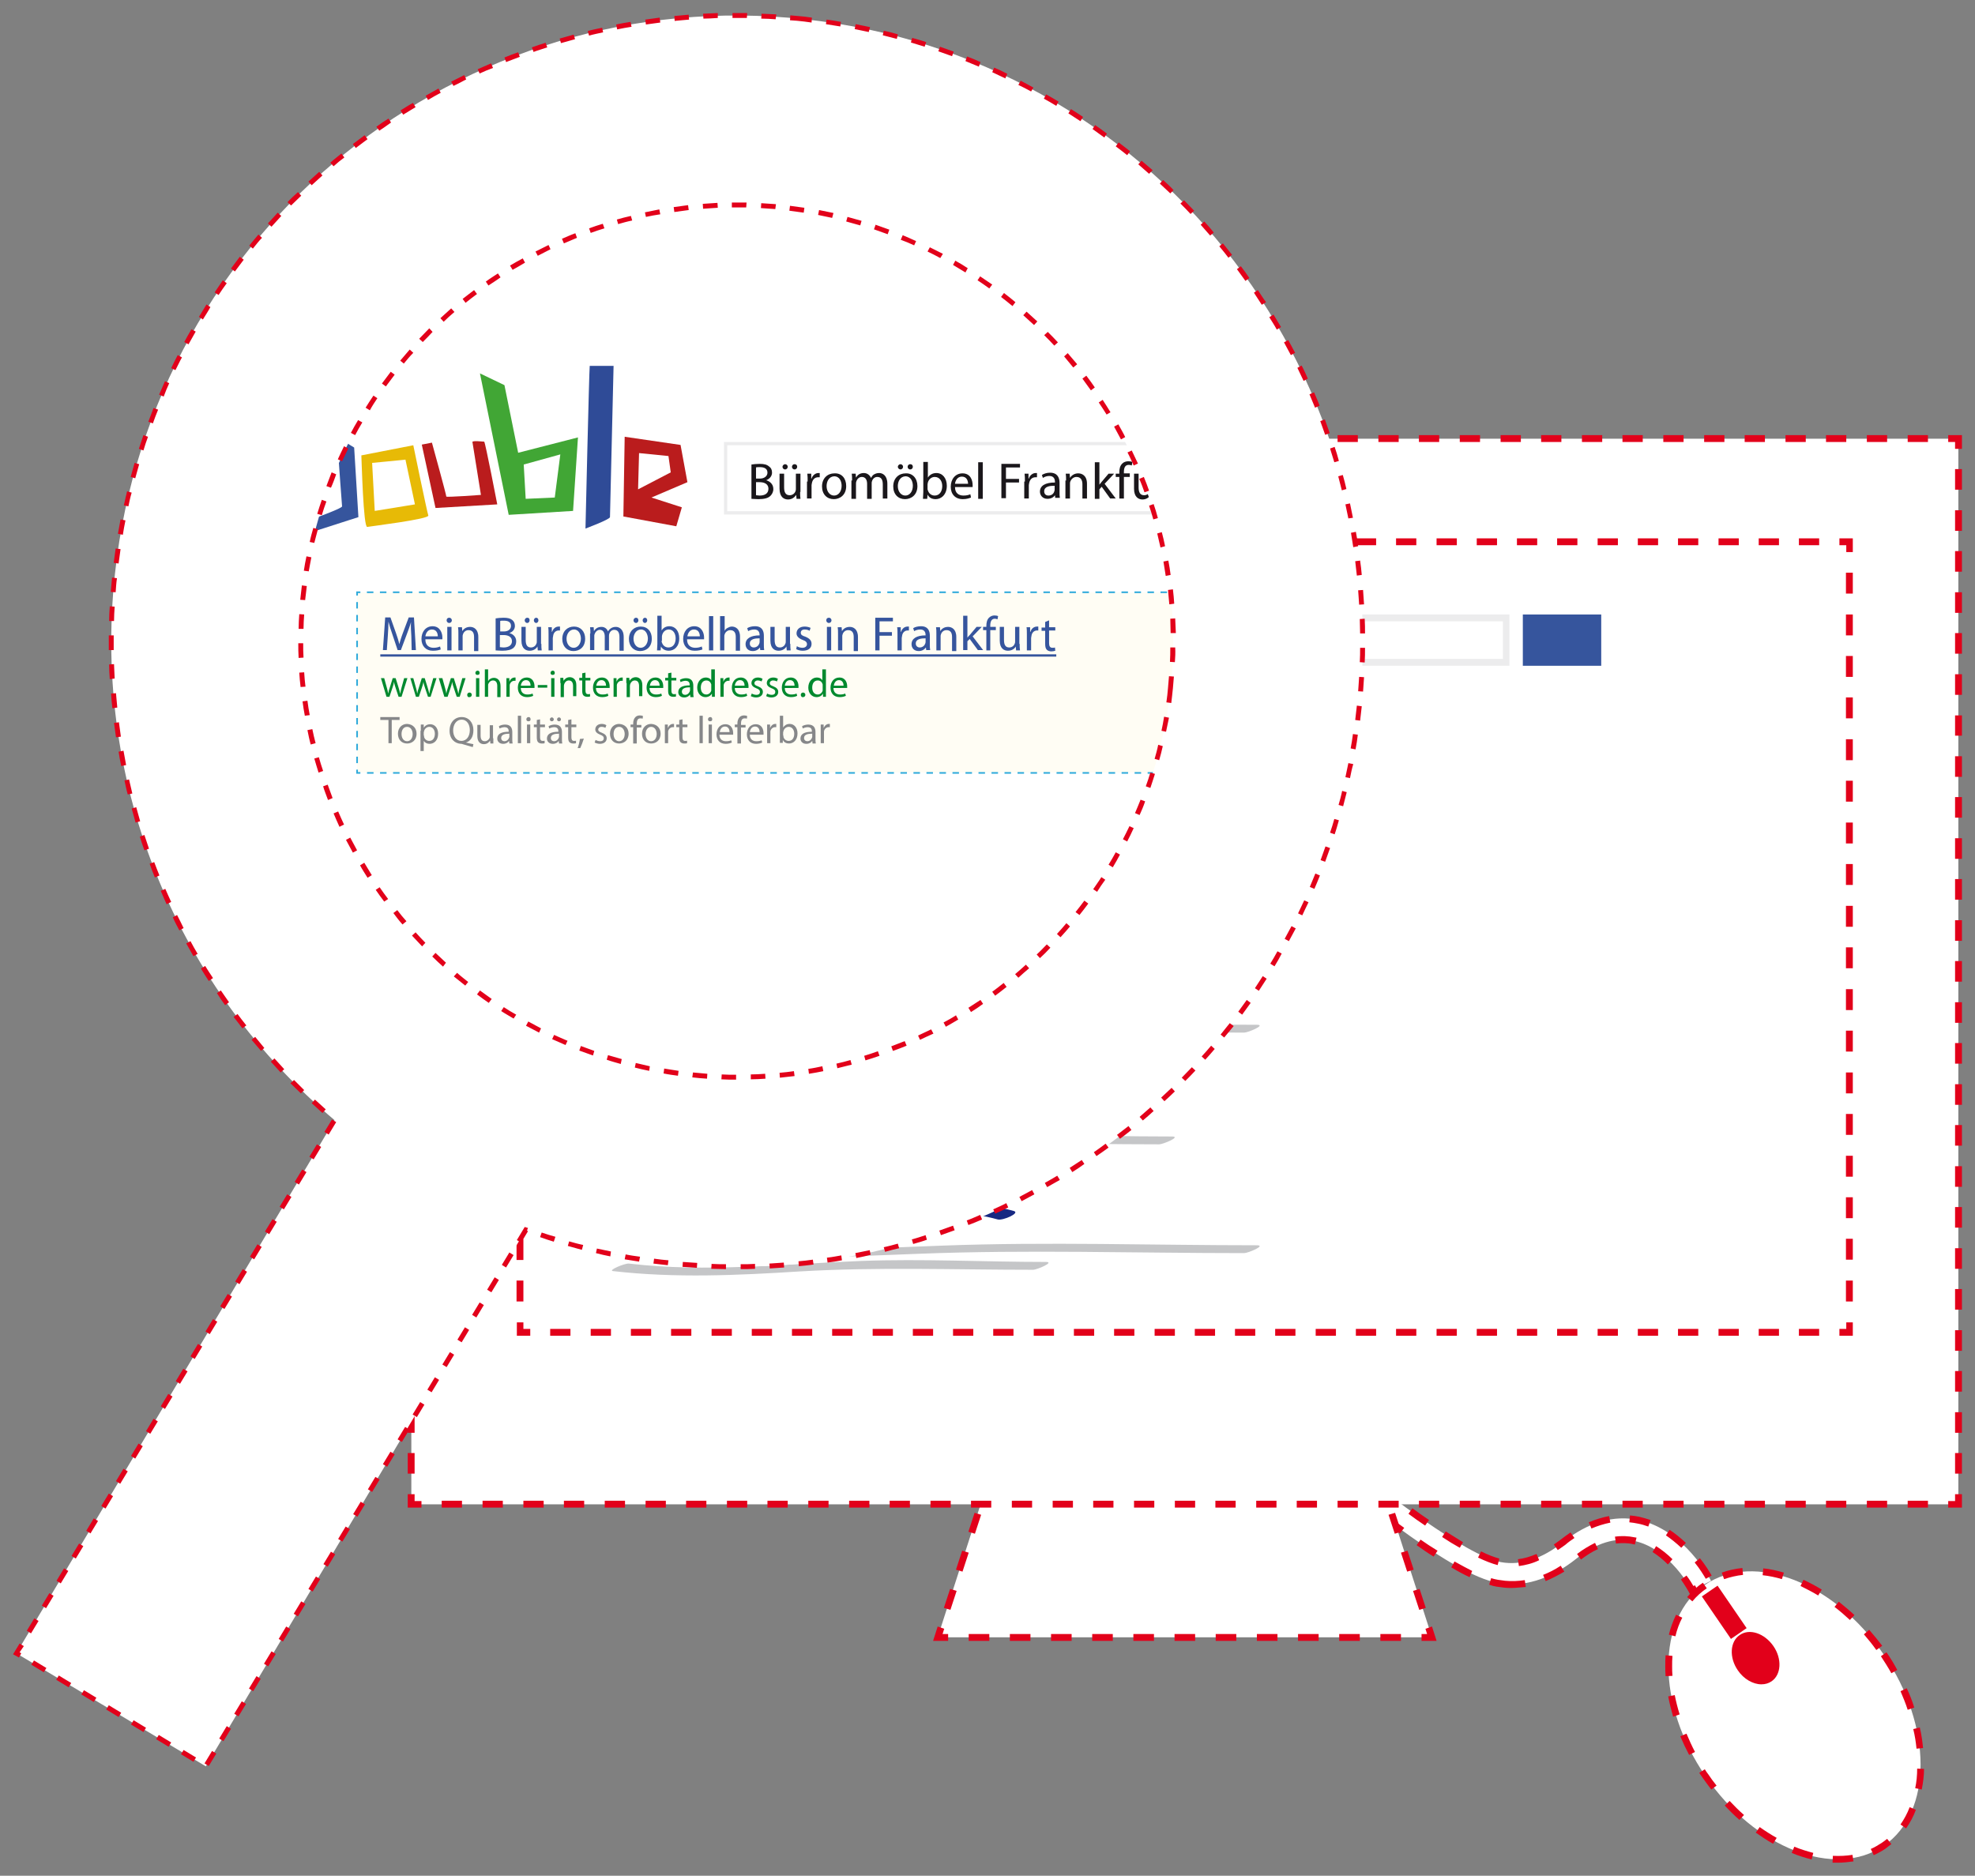 <?xml version="1.0" encoding="utf-8"?>
<!-- Generator: Adobe Illustrator 23.1.1, SVG Export Plug-In . SVG Version: 6.00 Build 0)  -->
<svg version="1.2" baseProfile="tiny" id="Ebene_1" xmlns="http://www.w3.org/2000/svg" xmlns:xlink="http://www.w3.org/1999/xlink"
	 x="0px" y="0px" width="604.5px" height="574.2px" viewBox="0 0 604.5 574.2" xml:space="preserve">
<rect x="0" y="0" width="604.5" height="574.2" fill="#808080" stroke="none"/>
<g>
	<g>
		<g>
			<g>
				<g>
					<path fill="#FFFFFF" d="M460.5,484.9c7.3,0.6,14.7-2,21.9-7.7c6.1-4.9,12.1-6.7,17.8-5.5c10.9,2.3,17.6,15.1,17.7,15.2l5.8-3
						c-0.3-0.6-8.2-15.6-22.1-18.6c-7.6-1.6-15.5,0.6-23.2,6.8c-6.5,5.1-12.8,7.2-19,6.1c-10.8-1.9-38.4-23.7-38.5-23.9l-5.5,3.4
						c0.3,0.5,29.2,24.4,42.9,26.8C459,484.8,459.7,484.9,460.5,484.9z"/>
				</g>
				<g>
					<path fill="#E2001A" d="M517.4,488.3l-0.5-1l0,0c0,0-0.9-1.6-2.4-3.8l1.7-1.2c1,1.3,1.7,2.5,2.1,3.2l0.5-0.2l1,1.8L517.4,488.3
						z M462.6,486.1c-0.7,0-1.5,0-2.2-0.1c-0.8-0.1-1.6-0.2-2.3-0.3c-0.7-0.1-1.5-0.3-2.3-0.6l0.6-2c0.7,0.2,1.4,0.4,2.1,0.5
						c0.7,0.1,1.4,0.2,2.2,0.3c2,0.2,4,0.1,6-0.2l0.3,2.1C465.4,485.9,464,486.1,462.6,486.1z M473.1,484l-0.8-1.9
						c1.8-0.7,3.6-1.6,5.4-2.8l1.1,1.8C476.9,482.2,475,483.2,473.1,484z M522.1,483.3c-0.7-1.2-1.8-3-3.4-5l1.6-1.3
						c1.7,2.1,2.9,4.1,3.6,5.3L522.1,483.3z M449.8,482.8c-1.7-0.8-3.6-1.8-5.6-3l1-1.8c2,1.1,3.8,2.1,5.4,2.9L449.8,482.8z
						 M464.9,479.4l-0.3-2.1c1.9-0.2,3.8-0.8,5.7-1.6l0.8,1.9C469.1,478.6,467,479.1,464.9,479.4z M458.4,479.1
						c-1.6-0.4-3.7-1.2-6-2.3l0.9-1.9c2.2,1.1,4.1,1.8,5.6,2.2L458.4,479.1z M510.5,478.9c-1.5-1.5-3.1-2.8-4.7-3.8l1.1-1.8
						c1.7,1.1,3.4,2.4,5,4L510.5,478.9z M483.9,477.4l-1.2-1.7c1.8-1.4,3.7-2.5,5.5-3.4l0.9,1.9C487.3,475,485.6,476.1,483.9,477.4z
						 M438.8,476.5c-1.8-1.1-3.5-2.3-5.2-3.5l1.2-1.7c1.7,1.2,3.4,2.3,5.2,3.4L438.8,476.5z M476.8,474.5l-1.2-1.7
						c0.7-0.5,1.4-1,2.1-1.5c1-0.8,2-1.5,3-2.2l1.2,1.7c-0.9,0.6-1.9,1.3-2.8,2.1C478.3,473.5,477.5,474,476.8,474.5z M514.6,473.8
						c-1.5-1.4-3.1-2.7-4.7-3.8l1.1-1.7c1.7,1.1,3.4,2.5,5,4L514.6,473.8z M446.8,473.8c-1.8-1-3.6-2.1-5.4-3.3l1.1-1.7
						c1.8,1.1,3.5,2.2,5.3,3.3L446.8,473.8z M500.4,472.8l-0.5-0.1c-1.7-0.4-3.5-0.4-5.3-0.2l-0.3-2.1c2-0.3,4.1-0.2,6,0.2l0.6,0.1
						L500.4,472.8z M428.5,469.4c-1.8-1.3-3.5-2.6-5-3.7l1.3-1.7c1.5,1.2,3.2,2.4,5,3.7L428.5,469.4z M487.1,467.9l-0.8-1.9
						c2.1-0.9,4.1-1.5,6.2-1.9l0.4,2C490.9,466.5,489,467.1,487.1,467.9z M504.5,467.3c-1.1-0.4-2.1-0.7-3.2-0.9
						c-0.9-0.2-1.7-0.3-2.6-0.4l0.2-2.1c0.9,0.1,1.9,0.2,2.8,0.4c1.2,0.3,2.3,0.6,3.5,1L504.5,467.3z M436.2,467
						c-1.8-1.2-3.5-2.4-5.1-3.6l1.2-1.7c1.6,1.2,3.3,2.4,5.1,3.6L436.2,467z M418.5,461.8c-3.8-3-4-3.4-4-3.5l-0.5-0.9l2-1.2l1,1.5
						c0.6,0.5,1.6,1.3,2.9,2.4L418.5,461.8z M426,459.7c-2.3-1.7-4-3.1-5-3.8l1.3-1.6c0.9,0.7,2.7,2.1,4.9,3.8L426,459.7z"/>
				</g>
			</g>
		</g>
		<g>
			<g>
				<g>
					<path fill="#FFFFFF" d="M576.5,506.4c15.1,22,15.1,48.3,0.1,58.6c-15,10.3-39.5,0.8-54.6-21.3c-15.1-22-15.1-48.3-0.1-58.6
						C537,474.9,561.4,484.4,576.5,506.4z"/>
				</g>
				<g>
					<path fill="#E2001A" d="M562.6,570.2c-0.6,0-1.1,0-1.7,0l0.1-2.1c2.1,0.1,4.1,0,6-0.3l0.3,2C565.8,570,564.2,570.2,562.6,570.2
						z M554.5,569.2c-2-0.5-4-1.1-6.1-2l0.8-1.9c1.9,0.8,3.9,1.4,5.8,1.9L554.5,569.2z M573.5,567.9l-0.9-1.9
						c1.2-0.5,2.3-1.2,3.4-1.9c0.6-0.4,1.1-0.8,1.6-1.2l1.3,1.6c-0.6,0.5-1.2,0.9-1.8,1.4C576.1,566.6,574.8,567.3,573.5,567.9z
						 M542.7,564.4c-1.8-1-3.6-2.2-5.3-3.4l1.2-1.7c1.7,1.2,3.4,2.3,5.2,3.3L542.7,564.4z M583.4,559.7l-1.7-1.2
						c1.1-1.6,2.1-3.4,2.8-5.3l1.9,0.8C585.7,556,584.6,558,583.4,559.7z M532.4,557.1c-1.6-1.4-3.1-2.9-4.5-4.4l1.5-1.4
						c1.4,1.5,2.9,3,4.4,4.3L532.4,557.1z M588.2,547.8l-2-0.4c0.4-1.9,0.6-3.9,0.6-6l2.1,0.1C588.9,543.6,588.6,545.8,588.2,547.8z
						 M523.8,547.8c-0.9-1.1-1.7-2.3-2.6-3.5c-0.4-0.5-0.7-1.1-1.1-1.6l1.7-1.1c0.3,0.5,0.7,1.1,1.1,1.6c0.8,1.2,1.6,2.3,2.5,3.4
						L523.8,547.8z M517,537.2c-1-1.9-1.9-3.8-2.7-5.7l1.9-0.8c0.8,1.9,1.6,3.7,2.6,5.6L517,537.2z M586.6,535.3c-0.2-2-0.5-4-1-6
						l2-0.5c0.5,2.1,0.8,4.2,1,6.3L586.6,535.3z M512.1,525.5c-0.6-2.1-1.1-4.1-1.5-6.2l2-0.4c0.4,2,0.9,4,1.5,5.9L512.1,525.5z
						 M583.9,523.4c-0.6-1.9-1.4-3.8-2.2-5.7l1.9-0.9c0.9,1.9,1.7,3.9,2.3,5.9L583.9,523.4z M509.8,513.1c-0.1-1.1-0.1-2.1-0.1-3.1
						c0-1.1,0-2.2,0.1-3.3l2.1,0.2c-0.1,1-0.1,2.1-0.1,3.1c0,1,0,2,0.1,3L509.8,513.1z M578.9,512.2c-1-1.8-2.1-3.5-3.2-5.2l1.7-1.2
						c1.2,1.7,2.3,3.5,3.3,5.4L578.9,512.2z M574.3,505.1c-1.2-1.7-2.5-3.3-3.8-4.8l1.6-1.4c1.4,1.6,2.7,3.2,4,4.9L574.3,505.1z
						 M512.8,500.9l-2-0.5c0.5-2.1,1.3-4.2,2.2-6.1l1.9,0.9C514,496.9,513.3,498.8,512.8,500.9z M566.2,495.9
						c-1.5-1.4-3.1-2.8-4.7-4l1.3-1.6c1.6,1.3,3.3,2.7,4.8,4.1L566.2,495.9z M518,490.2l-1.6-1.3c1.4-1.7,3-3.2,4.8-4.4l1.2,1.7
						C520.8,487.3,519.3,488.6,518,490.2z M556.5,488.4c-1.8-1.1-3.6-2-5.4-2.9l0.9-1.9c1.9,0.9,3.8,1.9,5.6,3L556.5,488.4z
						 M545.4,483.4c-2-0.6-4-1-5.9-1.2l0.2-2.1c2.1,0.2,4.2,0.7,6.3,1.3L545.4,483.4z M527.7,483.4l-0.7-2c2-0.7,4.1-1.2,6.3-1.4
						l0.2,2.1C531.5,482.3,529.5,482.8,527.7,483.4z"/>
				</g>
			</g>
		</g>
		<g>
			<g>
				<g>
					<path fill="#E2001A" d="M532.8,510.7c2.4,3.4,6.3,4.8,8.9,3.1c2.5-1.7,2.7-5.9,0.3-9.4c-2.4-3.4-6.3-4.8-8.9-3.1
						C530.6,503.1,530.4,507.3,532.8,510.7z"/>
				</g>
				<g>
					<path fill="#E2001A" d="M539.1,515.6c-2.5,0-5.4-1.6-7.2-4.3l0,0c-2.7-3.9-2.4-8.8,0.6-10.8c3-2.1,7.6-0.5,10.3,3.4
						s2.4,8.8-0.6,10.8C541.3,515.3,540.3,515.6,539.1,515.6z M535.6,501.6c-0.7,0-1.4,0.2-1.9,0.6c-2.1,1.4-2.1,5,0,7.9v0
						c2,3,5.4,4.2,7.4,2.8c2.1-1.4,2.1-5,0-7.9C539.6,502.9,537.5,501.6,535.6,501.6z"/>
				</g>
			</g>
		</g>
		<g>
			<g>
				<g>
					
						<rect x="525.9" y="486.7" transform="matrix(0.825 -0.566 0.566 0.825 -186.679 385.271)" fill="#E2001A" width="3.7" height="13.7"/>
				</g>
				<g>
					<path fill="#E2001A" d="M529.8,501.7l-8.9-13l4.8-3.3l8.9,13L529.8,501.7z M523.8,489.3l6.6,9.6l1.4-0.9l-6.6-9.6L523.8,489.3z
						"/>
				</g>
			</g>
		</g>
	</g>
</g>
<g>
	<g>
		<g>
			<g>
				<polygon fill="#FFFFFF" points="438.3,501.2 287,501.2 335.8,350 389.5,350 				"/>
			</g>
			<g>
				<g>
					<polygon fill="#E2001A" points="439.7,502.3 435.1,502.3 435.1,500.2 436.8,500.2 436.3,498.6 438.3,497.9 					"/>
				</g>
				<g>
					<path fill="#E2001A" d="M428.8,502.3h-6.3v-2.1h6.3V502.3z M416.2,502.3h-6.3v-2.1h6.3V502.3z M403.6,502.3h-6.3v-2.1h6.3
						V502.3z M391,502.3h-6.3v-2.1h6.3V502.3z M378.4,502.3h-6.3v-2.1h6.3V502.3z M365.8,502.3h-6.3v-2.1h6.3V502.3z M353.2,502.3
						h-6.3v-2.1h6.3V502.3z M340.6,502.3h-6.3v-2.1h6.3V502.3z M328,502.3h-6.3v-2.1h6.3V502.3z M315.4,502.3h-6.3v-2.1h6.3V502.3z
						 M302.8,502.3h-6.3v-2.1h6.3V502.3z"/>
				</g>
				<g>
					<polygon fill="#E2001A" points="290.2,502.3 285.6,502.3 287,497.9 289,498.6 288.5,500.2 290.2,500.2 					"/>
				</g>
				<g>
					<path fill="#E2001A" d="M290.9,492.8l-2-0.6l1.9-5.8l2,0.6L290.9,492.8z M294.6,481.1l-2-0.6l1.9-5.8l2,0.6L294.6,481.1z
						 M298.4,469.5l-2-0.6l1.9-5.8l2,0.6L298.4,469.5z M302.1,457.9l-2-0.6l1.9-5.8l2,0.6L302.1,457.9z M305.8,446.3l-2-0.6l1.9-5.8
						l2,0.6L305.8,446.3z M309.6,434.7l-2-0.6l1.9-5.8l2,0.6L309.6,434.7z M313.3,423l-2-0.6l1.9-5.8l2,0.6L313.3,423z M317.1,411.4
						l-2-0.6l1.9-5.8l2,0.6L317.1,411.4z M320.8,399.8l-2-0.6l1.9-5.8l2,0.6L320.8,399.8z M324.6,388.2l-2-0.6l1.9-5.8l2,0.6
						L324.6,388.2z M328.3,376.5l-2-0.6l1.9-5.8l2,0.6L328.3,376.5z M332.1,364.9l-2-0.6l1.9-5.8l2,0.6L332.1,364.9z"/>
				</g>
				<g>
					<polygon fill="#E2001A" points="335.8,353.3 333.8,352.7 335,349 338.9,349 338.9,351 336.5,351 					"/>
				</g>
				<g>
					<path fill="#E2001A" d="M379.6,351h-6.8V349h6.8V351z M366,351h-6.8V349h6.8V351z M352.5,351h-6.8V349h6.8V351z"/>
				</g>
				<g>
					<polygon fill="#E2001A" points="389.5,353.3 388.7,351 386.4,351 386.4,349 390.3,349 391.4,352.7 					"/>
				</g>
				<g>
					<path fill="#E2001A" d="M434.4,492.8l-1.9-5.8l2-0.6l1.9,5.8L434.4,492.8z M430.7,481.1l-1.9-5.8l2-0.6l1.9,5.8L430.7,481.1z
						 M426.9,469.5l-1.9-5.8l2-0.6l1.9,5.8L426.9,469.5z M423.2,457.9l-1.9-5.8l2-0.6l1.9,5.8L423.2,457.9z M419.4,446.3l-1.9-5.8
						l2-0.6l1.9,5.8L419.4,446.3z M415.7,434.6l-1.9-5.8l2-0.6l1.9,5.8L415.7,434.6z M411.9,423l-1.9-5.8l2-0.6l1.9,5.8L411.9,423z
						 M408.2,411.4l-1.9-5.8l2-0.6l1.9,5.8L408.2,411.4z M404.5,399.8l-1.9-5.8l2-0.6l1.9,5.8L404.5,399.8z M400.7,388.2l-1.9-5.8
						l2-0.6l1.9,5.8L400.7,388.2z M397,376.5l-1.9-5.8l2-0.6l1.9,5.8L397,376.5z M393.2,364.9l-1.9-5.8l2-0.6l1.9,5.8L393.2,364.9z"
						/>
				</g>
			</g>
		</g>
		<g>
			<g>
				<rect x="125.9" y="134.3" fill="#FFFFFF" width="473.5" height="326.2"/>
			</g>
			<g>
				<g>
					<polygon fill="#E2001A" points="600.5,461.5 596.3,461.5 596.3,459.5 598.4,459.5 598.4,457.4 600.5,457.4 					"/>
				</g>
				<g>
					<path fill="#E2001A" d="M590.1,461.5h-6.2v-2.1h6.2V461.5z M577.6,461.5h-6.2v-2.1h6.2V461.5z M565.1,461.5h-6.2v-2.1h6.2
						V461.5z M552.7,461.5h-6.2v-2.1h6.2V461.5z M540.2,461.5H534v-2.1h6.2V461.5z M527.8,461.5h-6.2v-2.1h6.2V461.5z M515.3,461.5
						h-6.2v-2.1h6.2V461.5z M502.8,461.5h-6.2v-2.1h6.2V461.5z M490.4,461.5h-6.2v-2.1h6.2V461.5z M477.9,461.5h-6.2v-2.1h6.2V461.5
						z M465.5,461.5h-6.2v-2.1h6.2V461.5z M453,461.5h-6.2v-2.1h6.2V461.5z M440.5,461.5h-6.2v-2.1h6.2V461.5z M428.1,461.5h-6.2
						v-2.1h6.2V461.5z M415.6,461.5h-6.2v-2.1h6.2V461.5z M403.1,461.5h-6.2v-2.1h6.2V461.5z M390.7,461.5h-6.2v-2.1h6.2V461.5z
						 M378.2,461.5H372v-2.1h6.2V461.5z M365.8,461.5h-6.2v-2.1h6.2V461.5z M353.3,461.5h-6.2v-2.1h6.2V461.5z M340.8,461.5h-6.2
						v-2.1h6.2V461.5z M328.4,461.5h-6.2v-2.1h6.2V461.5z M315.9,461.5h-6.2v-2.1h6.2V461.5z M303.4,461.5h-6.2v-2.1h6.2V461.5z
						 M291,461.5h-6.2v-2.1h6.2V461.5z M278.5,461.5h-6.2v-2.1h6.2V461.5z M266.1,461.5h-6.2v-2.1h6.2V461.5z M253.6,461.5h-6.2
						v-2.1h6.2V461.5z M241.1,461.5h-6.2v-2.1h6.2V461.5z M228.7,461.5h-6.2v-2.1h6.2V461.5z M216.2,461.5H210v-2.1h6.2V461.5z
						 M203.8,461.5h-6.2v-2.1h6.2V461.5z M191.3,461.5h-6.2v-2.1h6.2V461.5z M178.8,461.5h-6.2v-2.1h6.2V461.5z M166.4,461.5h-6.2
						v-2.1h6.2V461.5z M153.9,461.5h-6.2v-2.1h6.2V461.5z M141.4,461.5h-6.2v-2.1h6.2V461.5z"/>
				</g>
				<g>
					<polygon fill="#E2001A" points="129,461.5 124.8,461.5 124.8,457.4 126.9,457.4 126.9,459.5 129,459.5 					"/>
				</g>
				<g>
					<path fill="#E2001A" d="M126.9,451.1h-2.1v-6.3h2.1V451.1z M126.9,438.6h-2.1v-6.3h2.1V438.6z M126.9,426h-2.1v-6.3h2.1V426z
						 M126.9,413.5h-2.1v-6.3h2.1V413.5z M126.9,400.9h-2.1v-6.3h2.1V400.9z M126.9,388.4h-2.1v-6.3h2.1V388.4z M126.9,375.8h-2.1
						v-6.3h2.1V375.8z M126.9,363.3h-2.1V357h2.1V363.3z M126.9,350.7h-2.1v-6.3h2.1V350.7z M126.9,338.2h-2.1v-6.3h2.1V338.2z
						 M126.9,325.6h-2.1v-6.3h2.1V325.6z M126.9,313.1h-2.1v-6.3h2.1V313.1z M126.9,300.5h-2.1v-6.3h2.1V300.5z M126.9,288h-2.1
						v-6.3h2.1V288z M126.9,275.4h-2.1v-6.3h2.1V275.4z M126.9,262.9h-2.1v-6.3h2.1V262.9z M126.9,250.3h-2.1v-6.3h2.1V250.3z
						 M126.9,237.8h-2.1v-6.3h2.1V237.8z M126.9,225.2h-2.1V219h2.1V225.2z M126.9,212.7h-2.1v-6.3h2.1V212.7z M126.9,200.1h-2.1
						v-6.3h2.1V200.1z M126.9,187.6h-2.1v-6.3h2.1V187.6z M126.9,175h-2.1v-6.3h2.1V175z M126.9,162.5h-2.1v-6.3h2.1V162.5z
						 M126.9,149.9h-2.1v-6.3h2.1V149.9z"/>
				</g>
				<g>
					<polygon fill="#E2001A" points="126.9,137.4 124.8,137.4 124.8,133.2 129,133.2 129,135.3 126.9,135.3 					"/>
				</g>
				<g>
					<path fill="#E2001A" d="M590.1,135.3h-6.2v-2.1h6.2V135.3z M577.6,135.3h-6.2v-2.1h6.2V135.3z M565.1,135.3h-6.2v-2.1h6.2
						V135.3z M552.7,135.3h-6.2v-2.1h6.2V135.3z M540.2,135.3H534v-2.1h6.2V135.3z M527.8,135.3h-6.2v-2.1h6.2V135.3z M515.3,135.3
						h-6.2v-2.1h6.2V135.3z M502.8,135.3h-6.2v-2.1h6.2V135.3z M490.4,135.3h-6.2v-2.1h6.2V135.3z M477.9,135.3h-6.2v-2.1h6.2V135.3
						z M465.5,135.3h-6.2v-2.1h6.2V135.3z M453,135.3h-6.2v-2.1h6.2V135.3z M440.5,135.3h-6.2v-2.1h6.2V135.3z M428.1,135.3h-6.2
						v-2.1h6.2V135.3z M415.6,135.3h-6.2v-2.1h6.2V135.3z M403.1,135.3h-6.2v-2.1h6.2V135.3z M390.7,135.3h-6.2v-2.1h6.2V135.3z
						 M378.2,135.3H372v-2.1h6.2V135.3z M365.8,135.3h-6.2v-2.1h6.2V135.3z M353.3,135.3h-6.2v-2.1h6.2V135.3z M340.8,135.3h-6.2
						v-2.1h6.2V135.3z M328.4,135.3h-6.2v-2.1h6.2V135.3z M315.9,135.3h-6.2v-2.1h6.2V135.3z M303.5,135.3h-6.2v-2.1h6.2V135.3z
						 M291,135.3h-6.2v-2.1h6.2V135.3z M278.5,135.3h-6.2v-2.1h6.2V135.3z M266.1,135.3h-6.2v-2.1h6.2V135.3z M253.6,135.3h-6.2
						v-2.1h6.2V135.3z M241.1,135.3h-6.2v-2.1h6.2V135.3z M228.7,135.3h-6.2v-2.1h6.2V135.3z M216.2,135.3H210v-2.1h6.2V135.3z
						 M203.8,135.3h-6.2v-2.1h6.2V135.3z M191.3,135.3h-6.2v-2.1h6.2V135.3z M178.8,135.3h-6.2v-2.1h6.2V135.3z M166.4,135.3h-6.2
						v-2.1h6.2V135.3z M153.9,135.3h-6.2v-2.1h6.2V135.3z M141.4,135.3h-6.2v-2.1h6.2V135.3z"/>
				</g>
				<g>
					<polygon fill="#E2001A" points="600.5,137.4 598.4,137.4 598.4,135.3 596.3,135.3 596.3,133.2 600.5,133.2 					"/>
				</g>
				<g>
					<path fill="#E2001A" d="M600.5,451.1h-2.1v-6.3h2.1V451.1z M600.5,438.6h-2.1v-6.3h2.1V438.6z M600.5,426h-2.1v-6.3h2.1V426z
						 M600.5,413.5h-2.1v-6.3h2.1V413.5z M600.5,400.9h-2.1v-6.3h2.1V400.9z M600.5,388.4h-2.1v-6.3h2.1V388.4z M600.5,375.8h-2.1
						v-6.3h2.1V375.8z M600.5,363.3h-2.1V357h2.1V363.3z M600.5,350.7h-2.1v-6.3h2.1V350.7z M600.5,338.2h-2.1v-6.3h2.1V338.2z
						 M600.5,325.6h-2.1v-6.3h2.1V325.6z M600.5,313.1h-2.1v-6.3h2.1V313.1z M600.5,300.5h-2.1v-6.3h2.1V300.5z M600.5,288h-2.1
						v-6.3h2.1V288z M600.5,275.4h-2.1v-6.3h2.1V275.4z M600.5,262.9h-2.1v-6.3h2.1V262.9z M600.5,250.3h-2.1v-6.3h2.1V250.3z
						 M600.5,237.8h-2.1v-6.3h2.1V237.8z M600.5,225.2h-2.1V219h2.1V225.2z M600.5,212.7h-2.1v-6.3h2.1V212.7z M600.5,200.1h-2.1
						v-6.3h2.1V200.1z M600.5,187.6h-2.1v-6.3h2.1V187.6z M600.5,175h-2.1v-6.3h2.1V175z M600.5,162.5h-2.1v-6.3h2.1V162.5z
						 M600.5,149.9h-2.1v-6.3h2.1V149.9z"/>
				</g>
			</g>
		</g>
		<g>
			<g>
				<rect x="159.2" y="165.8" fill="#FFFFFF" width="406.9" height="242"/>
			</g>
			<g>
				<g>
					<polygon fill="#E2001A" points="567.1,408.9 563,408.9 563,406.8 565.1,406.8 565.1,404.8 567.1,404.8 					"/>
				</g>
				<g>
					<path fill="#E2001A" d="M556.8,408.9h-6.2v-2.1h6.2V408.9z M544.5,408.9h-6.2v-2.1h6.2V408.9z M532.2,408.9H526v-2.1h6.2V408.9
						z M519.8,408.9h-6.2v-2.1h6.2V408.9z M507.5,408.9h-6.2v-2.1h6.2V408.9z M495.2,408.9H489v-2.1h6.2V408.9z M482.8,408.9h-6.2
						v-2.1h6.2V408.9z M470.5,408.9h-6.2v-2.1h6.2V408.9z M458.2,408.9H452v-2.1h6.2V408.9z M445.9,408.9h-6.2v-2.1h6.2V408.9z
						 M433.5,408.9h-6.2v-2.1h6.2V408.9z M421.2,408.9H415v-2.1h6.2V408.9z M408.9,408.9h-6.2v-2.1h6.2V408.9z M396.5,408.9h-6.2
						v-2.1h6.2V408.9z M384.2,408.9h-6.2v-2.1h6.2V408.9z M371.9,408.9h-6.2v-2.1h6.2V408.9z M359.6,408.9h-6.2v-2.1h6.2V408.9z
						 M347.2,408.9h-6.2v-2.1h6.2V408.9z M334.9,408.9h-6.2v-2.1h6.2V408.9z M322.6,408.9h-6.2v-2.1h6.2V408.9z M310.2,408.9h-6.2
						v-2.1h6.2V408.9z M297.9,408.9h-6.2v-2.1h6.2V408.9z M285.6,408.9h-6.2v-2.1h6.2V408.9z M273.3,408.9h-6.2v-2.1h6.2V408.9z
						 M260.9,408.9h-6.2v-2.1h6.2V408.9z M248.6,408.9h-6.2v-2.1h6.2V408.9z M236.3,408.9h-6.2v-2.1h6.2V408.9z M224,408.9h-6.2
						v-2.1h6.2V408.9z M211.6,408.9h-6.2v-2.1h6.2V408.9z M199.3,408.9h-6.2v-2.1h6.2V408.9z M187,408.9h-6.2v-2.1h6.2V408.9z
						 M174.6,408.9h-6.2v-2.1h6.2V408.9z"/>
				</g>
				<g>
					<polygon fill="#E2001A" points="162.3,408.9 158.2,408.9 158.2,404.8 160.2,404.8 160.2,406.8 162.3,406.8 					"/>
				</g>
				<g>
					<path fill="#E2001A" d="M160.2,398.4h-2.1V392h2.1V398.4z M160.2,385.7h-2.1v-6.4h2.1V385.7z M160.2,372.9h-2.1v-6.4h2.1V372.9
						z M160.2,360.2h-2.1v-6.4h2.1V360.2z M160.2,347.4h-2.1V341h2.1V347.4z M160.2,334.7h-2.1v-6.4h2.1V334.7z M160.2,321.9h-2.1
						v-6.4h2.1V321.9z M160.2,309.2h-2.1v-6.4h2.1V309.2z M160.2,296.4h-2.1v-6.4h2.1V296.4z M160.2,283.7h-2.1v-6.4h2.1V283.7z
						 M160.2,270.9h-2.1v-6.4h2.1V270.9z M160.2,258.2h-2.1v-6.4h2.1V258.2z M160.2,245.4h-2.1v-6.4h2.1V245.4z M160.2,232.7h-2.1
						v-6.4h2.1V232.7z M160.2,220h-2.1v-6.4h2.1V220z M160.2,207.2h-2.1v-6.4h2.1V207.2z M160.2,194.5h-2.1v-6.4h2.1V194.5z
						 M160.2,181.7h-2.1v-6.4h2.1V181.7z"/>
				</g>
				<g>
					<polygon fill="#E2001A" points="160.2,169 158.2,169 158.2,164.8 162.3,164.8 162.3,166.9 160.2,166.9 					"/>
				</g>
				<g>
					<path fill="#E2001A" d="M556.8,166.9h-6.2v-2.1h6.2V166.9z M544.5,166.9h-6.2v-2.1h6.2V166.9z M532.2,166.9H526v-2.1h6.2V166.9
						z M519.8,166.9h-6.2v-2.1h6.2V166.9z M507.5,166.9h-6.2v-2.1h6.2V166.9z M495.2,166.9H489v-2.1h6.2V166.9z M482.8,166.9h-6.2
						v-2.1h6.2V166.9z M470.5,166.9h-6.2v-2.1h6.2V166.9z M458.2,166.9H452v-2.1h6.2V166.9z M445.9,166.9h-6.2v-2.1h6.2V166.9z
						 M433.5,166.9h-6.2v-2.1h6.2V166.9z M421.2,166.9H415v-2.1h6.2V166.9z M408.9,166.9h-6.2v-2.1h6.2V166.9z M396.5,166.9h-6.2
						v-2.1h6.2V166.9z M384.2,166.9h-6.2v-2.1h6.2V166.9z M371.9,166.9h-6.2v-2.1h6.2V166.9z M359.6,166.9h-6.2v-2.1h6.2V166.9z
						 M347.2,166.9h-6.2v-2.1h6.2V166.9z M334.9,166.9h-6.2v-2.1h6.2V166.9z M322.6,166.9h-6.2v-2.1h6.2V166.9z M310.2,166.9h-6.2
						v-2.1h6.2V166.9z M297.9,166.9h-6.2v-2.1h6.2V166.9z M285.6,166.9h-6.2v-2.1h6.2V166.9z M273.3,166.9h-6.2v-2.1h6.2V166.9z
						 M260.9,166.9h-6.2v-2.1h6.2V166.9z M248.6,166.9h-6.2v-2.1h6.2V166.9z M236.3,166.9h-6.2v-2.1h6.2V166.9z M224,166.9h-6.2
						v-2.1h6.2V166.9z M211.6,166.9h-6.2v-2.1h6.2V166.9z M199.3,166.9h-6.2v-2.1h6.2V166.9z M187,166.9h-6.2v-2.1h6.2V166.9z
						 M174.6,166.9h-6.2v-2.1h6.2V166.9z"/>
				</g>
				<g>
					<polygon fill="#E2001A" points="567.1,169 565.1,169 565.1,166.9 563,166.9 563,164.8 567.1,164.8 					"/>
				</g>
				<g>
					<path fill="#E2001A" d="M567.1,398.4h-2.1V392h2.1V398.4z M567.1,385.6h-2.1v-6.4h2.1V385.6z M567.1,372.9h-2.1v-6.4h2.1V372.9
						z M567.1,360.2h-2.1v-6.4h2.1V360.2z M567.1,347.4h-2.1V341h2.1V347.4z M567.1,334.7h-2.1v-6.4h2.1V334.7z M567.1,321.9h-2.1
						v-6.4h2.1V321.9z M567.1,309.2h-2.1v-6.4h2.1V309.2z M567.1,296.4h-2.1v-6.4h2.1V296.4z M567.1,283.7h-2.1v-6.4h2.1V283.7z
						 M567.1,270.9h-2.1v-6.4h2.1V270.9z M567.1,258.2h-2.1v-6.4h2.1V258.2z M567.1,245.4h-2.1v-6.4h2.1V245.4z M567.1,232.7h-2.1
						v-6.4h2.1V232.7z M567.1,219.9h-2.1v-6.4h2.1V219.9z M567.1,207.2h-2.1v-6.4h2.1V207.2z M567.1,194.5h-2.1v-6.4h2.1V194.5z
						 M567.1,181.7h-2.1v-6.4h2.1V181.7z"/>
				</g>
			</g>
		</g>
	</g>
	<g>
		<path fill="#ECECED" d="M462.1,203.8H268v-15.7h194V203.8z M270.1,201.7H460v-11.5H270.1V201.7z"/>
	</g>
	<g>
		<rect x="467.2" y="189.2" fill="#36559D" width="21.9" height="13.6"/>
		<path fill="#36559D" d="M490.1,203.8h-24v-15.7h24V203.8z M468.2,201.7H488v-11.5h-19.8V201.7z"/>
	</g>
	<g>
		<g>
			<path fill-rule="evenodd" fill="#2F4B97" d="M234.8,173.9c-0.1,1.2-0.8,31.9-0.8,31.9s4.8-1.8,4.8-2.3c0-0.5,0.7-29.6,0.7-29.6
				H234.8z"/>
		</g>
		<g>
			<path fill-rule="evenodd" fill="#36559D" d="M172.6,184.4l6-0.6l10.1,6.2l0.8,13.7l-14.2,4.5L172.6,184.4z M176.2,186.9
				c0.1,0.8,2.3,17.8,2.3,17.8s7.7-2.7,7.6-3.2s-0.7-9.7-0.7-9.7l-7.2-4.9L176.2,186.9z"/>
		</g>
		<g>
			<path fill-rule="evenodd" fill="#E7BA06" d="M190,191.5l10.2-2c0,0,2.7,13.1,2.9,13.8c0.3,0.7-11.3,2.1-12,2.2
				C190.4,205.7,190.1,192.6,190,191.5z M198.7,192.4c-0.5,0.1-6.6,0.7-6.6,0.7l0.5,9.4l7.9-1.3L198.7,192.4z"/>
		</g>
		<g>
			<path fill-rule="evenodd" fill="#41A635" d="M232.5,188l-11.7,3l-2.7-13.2l-4.8-2.3l5.6,27.8l12.6-0.8L232.5,188z M221.8,193.3
				l7.2-2l-1.1,8.5l-5.7,0.3L221.8,193.3z"/>
		</g>
		<g>
			<path fill-rule="evenodd" fill="#BA1C1D" d="M252.6,189.5l1.3,7.3l-7.1,3l6,1.9l-1.1,3.7l-10.4-1.9l0.2-15.7L252.6,189.5z
				 M244.5,191l-0.2,7.1l6.4-3.4l-0.4-3.2L244.5,191z"/>
		</g>
		<g>
			<path fill-rule="evenodd" fill="#BA1C1D" d="M201.9,189.4l2.7,12.4l12.1-0.7c0,0-2.4-12.3-2.6-12.3c-0.2,0-2.3-0.3-2.3,0.1
				c0,0.4,1.7,10.4,1.7,10.4s-6.9,0.5-6.8,0.4c0-0.2-2.8-10.6-2.8-10.6L201.9,189.4z"/>
		</g>
	</g>
	<g>
		<g>
			<path fill="#172982" d="M191.8,277.1c19.6,1,39.2,0.3,58.8,0.8c18.1,0.5,37.1-3.8,54.8,1.1c1.6,0.4,7-2,4.9-2.6
				c-15.7-4.3-32.2-2-48.2-1.4c-21.9,0.8-44.6,0.4-66.5-0.8C194.1,274.1,188.7,276.9,191.8,277.1L191.8,277.1z"/>
		</g>
	</g>
	<g>
		<g>
			<path fill="#172982" d="M191.8,305.5c19.6,1,39.2,0.3,58.8,0.8c18.1,0.5,37.1-3.8,54.8,1.1c1.6,0.4,7-2,4.9-2.6
				c-15.7-4.3-32.2-2-48.2-1.4c-21.9,0.8-44.6,0.4-66.5-0.8C194.1,302.6,188.7,305.3,191.8,305.5L191.8,305.5z"/>
		</g>
	</g>
	<g>
		<g>
			<path fill="#172982" d="M191.8,341.2c19.6,1,39.2,0.3,58.8,0.8c18.1,0.5,37.1-3.8,54.8,1.1c1.6,0.4,7-2,4.9-2.6
				c-15.7-4.3-32.2-2-48.2-1.4c-21.9,0.8-44.6,0.4-66.5-0.8C194.1,338.3,188.7,341.1,191.8,341.2L191.8,341.2z"/>
		</g>
	</g>
	<g>
		<g>
			<path fill="#172982" d="M191.8,371.4c19.6,1,39.2,0.3,58.8,0.8c18.1,0.5,37.1-3.8,54.8,1.1c1.6,0.4,7-2,4.9-2.6
				c-15.7-4.3-32.2-2-48.2-1.4c-21.9,0.8-44.6,0.4-66.5-0.8C194.1,368.5,188.7,371.3,191.8,371.4L191.8,371.4z"/>
		</g>
	</g>
	<g>
		<g>
			<path fill="#008F36" d="M191.2,282.5c4.6,0,9.2,0.4,13.8,0c1.2-0.1,3.1-0.8,3.4-2.2c0.3-1.4-1.7-1.7-2.7-1.6
				c-4.1,0.4-8.1,0-12.2,0c-1.4,0-3.2,0.4-3.9,1.7C188.8,281.6,190.1,282.5,191.2,282.5L191.2,282.5z"/>
		</g>
	</g>
	<g>
		<g>
			<path fill="#008F36" d="M191.6,310.6c4.9,0.5,9.7,1.7,14.7,0.9c1.1-0.2,3.1-0.7,3.4-2c0.3-1.3-1.8-1.4-2.6-1.3
				c-4.4,0.7-8.8-0.5-13.2-1C191.7,307,187.6,310.2,191.6,310.6L191.6,310.6z"/>
		</g>
	</g>
	<g>
		<g>
			<path fill="#008F36" d="M192.9,347.5c3.8-0.4,7.7-0.9,11.5-0.1c1.5,0.3,3.2,0,4.3-1.1c0.9-0.9,0.7-2.3-0.7-2.5
				c-4.8-1-9.6-0.6-14.5-0.1c-1.2,0.1-3.1,0.8-3.4,2.2C190,347.3,191.9,347.6,192.9,347.5L192.9,347.5z"/>
		</g>
	</g>
	<g>
		<g>
			<path fill="#008F36" d="M194.9,377.3c2.7-1.2,5.7-0.9,8.6-0.5c1.4,0.2,3.1-0.2,4.3-1.1c0.9-0.8,0.7-1.8-0.5-2
				c-5-0.6-9.9-0.8-14.6,1.4c-0.6,0.3-2.6,1.3-1.6,2.3C191.9,378.2,193.9,377.8,194.9,377.3L194.9,377.3z"/>
		</g>
	</g>
	<g>
		<g>
			<path fill="#C5C6C8" d="M188.1,289.3c26.7,2.4,53.5,1.1,80.3-0.2c29.7-1.4,59.4-0.3,89.2-0.3c1.2,0,6.8-2.4,3.9-2.4
				c-26.2,0-52.4-1.2-78.5-0.2c-30.3,1.2-60.6,3.4-90.9,0.6C190.7,286.7,185.1,289,188.1,289.3L188.1,289.3z"/>
		</g>
	</g>
	<g>
		<g>
			<path fill="#C5C6C8" d="M187.6,294.4c17.5,2.2,35,1.3,52.5,0.1c21.3-1.4,42.3-0.5,63.6-0.5c1.2,0,6.8-2.4,3.9-2.4
				c-16.3,0-32.8-1.2-49.1-0.4c-22,1.1-44,3.7-66,0.9C191.1,292,186,294.2,187.6,294.4L187.6,294.4z"/>
		</g>
	</g>
	<g>
		<g>
			<rect x="191.1" y="231.5" fill="#FFFDF4" width="210.1" height="31"/>
		</g>
		<g>
			<g>
				<polygon fill="#2FAADB" points="401.7,263 399.1,263 399.1,262 400.7,262 400.7,260.4 401.7,260.4 				"/>
			</g>
			<g>
				<path fill="#2FAADB" d="M394.9,263h-4.2v-1h4.2V263z M386.5,263h-4.2v-1h4.2V263z M378.1,263h-4.2v-1h4.2V263z M369.7,263h-4.2
					v-1h4.2V263z M361.3,263h-4.2v-1h4.2V263z M352.9,263h-4.2v-1h4.2V263z M344.5,263h-4.2v-1h4.2V263z M336.1,263h-4.2v-1h4.2V263
					z M327.7,263h-4.2v-1h4.2V263z M319.3,263h-4.2v-1h4.2V263z M310.9,263h-4.2v-1h4.2V263z M302.5,263h-4.2v-1h4.2V263z
					 M294.1,263h-4.2v-1h4.2V263z M285.7,263h-4.2v-1h4.2V263z M277.2,263H273v-1h4.2V263z M268.8,263h-4.2v-1h4.2V263z M260.4,263
					h-4.2v-1h4.2V263z M252,263h-4.2v-1h4.2V263z M243.6,263h-4.2v-1h4.2V263z M235.2,263H231v-1h4.2V263z M226.8,263h-4.2v-1h4.2
					V263z M218.4,263h-4.2v-1h4.2V263z M210,263h-4.2v-1h4.2V263z M201.6,263h-4.2v-1h4.2V263z"/>
			</g>
			<g>
				<polygon fill="#2FAADB" points="193.2,263 190.6,263 190.6,260.4 191.6,260.4 191.6,262 193.2,262 				"/>
			</g>
			<g>
				<path fill="#2FAADB" d="M191.6,256.6h-1v-3.8h1V256.6z M191.6,248.9h-1v-3.8h1V248.9z M191.6,241.2h-1v-3.8h1V241.2z"/>
			</g>
			<g>
				<polygon fill="#2FAADB" points="191.6,233.5 190.6,233.5 190.6,230.9 193.2,230.9 193.2,232 191.6,232 				"/>
			</g>
			<g>
				<path fill="#2FAADB" d="M394.9,232h-4.2v-1h4.2V232z M386.5,232h-4.2v-1h4.2V232z M378.1,232h-4.2v-1h4.2V232z M369.7,232h-4.2
					v-1h4.2V232z M361.3,232h-4.2v-1h4.2V232z M352.9,232h-4.2v-1h4.2V232z M344.5,232h-4.2v-1h4.2V232z M336.1,232h-4.2v-1h4.2V232
					z M327.7,232h-4.2v-1h4.2V232z M319.3,232h-4.2v-1h4.2V232z M310.9,232h-4.2v-1h4.2V232z M302.5,232h-4.2v-1h4.2V232z
					 M294.1,232h-4.2v-1h4.2V232z M285.7,232h-4.2v-1h4.2V232z M277.2,232H273v-1h4.2V232z M268.8,232h-4.2v-1h4.2V232z M260.4,232
					h-4.2v-1h4.2V232z M252,232h-4.2v-1h4.2V232z M243.6,232h-4.2v-1h4.2V232z M235.2,232H231v-1h4.2V232z M226.8,232h-4.2v-1h4.2
					V232z M218.4,232h-4.2v-1h4.2V232z M210,232h-4.2v-1h4.2V232z M201.6,232h-4.2v-1h4.2V232z"/>
			</g>
			<g>
				<polygon fill="#2FAADB" points="401.7,233.5 400.7,233.5 400.7,232 399.1,232 399.1,230.9 401.7,230.9 				"/>
			</g>
			<g>
				<path fill="#2FAADB" d="M401.7,256.6h-1v-3.8h1V256.6z M401.7,248.9h-1v-3.8h1V248.9z M401.7,241.2h-1v-3.8h1V241.2z"/>
			</g>
		</g>
	</g>
	<g>
		<g>
			<path fill="#C5C6C8" d="M188.1,316.5c31,2.5,62.1,1,93.2-0.2c33.2-1.3,66.3-0.2,99.5-0.2c1.2,0,6.9-2.4,3.9-2.4
				c-32,0-64-1.1-96.1,0.1c-32.2,1.2-64.4,3-96.5,0.4C190.7,314,185.1,316.2,188.1,316.5L188.1,316.5z"/>
		</g>
	</g>
	<g>
		<g>
			<path fill="#C5C6C8" d="M187.6,321.6c10.4,1.9,20.6,1.5,31.1,0.4c14.8-1.5,29.3-0.8,44.1-0.8c1.2,0,6.9-2.4,3.9-2.4
				c-10.1,0-20.3-0.9-30.4-0.5c-14.8,0.6-29,3.8-43.8,1C191.1,319.1,185.9,321.3,187.6,321.6L187.6,321.6z"/>
		</g>
	</g>
	<g>
		<g>
			<g>
				<path fill="#172982" d="M199.6,239.6c19.6,1,39.2,0.3,58.8,0.8c18.1,0.5,37.1-3.8,54.8,1.1c1.6,0.4,7-2,4.9-2.6
					c-15.7-4.3-32.2-2-48.2-1.4c-21.9,0.8-44.6,0.4-66.5-0.8C201.8,236.7,196.4,239.5,199.6,239.6L199.6,239.6z"/>
			</g>
		</g>
		<g>
			<g>
				<path fill="#008F36" d="M199.4,244.8c4.9,0.5,9.7,1.7,14.7,0.9c1.1-0.2,3.1-0.7,3.4-2c0.3-1.3-1.8-1.4-2.6-1.3
					c-4.4,0.7-8.8-0.5-13.2-1C199.4,241.1,195.3,244.3,199.4,244.8L199.4,244.8z"/>
			</g>
		</g>
		<g>
			<g>
				<path fill="#C5C6C8" d="M195.8,250.6c31,2.5,62.1,1,93.2-0.2c33.2-1.3,66.3-0.2,99.5-0.2c1.2,0,6.9-2.4,3.9-2.4
					c-32,0-64-1.1-96.1,0.1c-32.2,1.2-64.4,3-96.5,0.4C198.5,248.1,192.8,250.4,195.8,250.6L195.8,250.6z"/>
			</g>
		</g>
		<g>
			<g>
				<path fill="#C5C6C8" d="M195.3,255.8c10.4,1.9,20.6,1.5,31.1,0.4c14.8-1.5,29.3-0.8,44.1-0.8c1.2,0,6.8-2.4,3.9-2.4
					c-10.2,0-20.3-0.9-30.4-0.5c-14.8,0.6-29,3.8-43.8,1C198.8,253.2,193.6,255.5,195.3,255.8L195.3,255.8z"/>
			</g>
		</g>
	</g>
	<g>
		<g>
			<path fill="#C5C6C8" d="M188.1,350.8c27.1,2.5,54.3,1,81.5-0.3c28.4-1.3,56.7-0.2,85.2-0.2c1.2,0,6.9-2.4,3.9-2.4
				c-26.1,0-52.3-1.2-78.4-0.1c-29.4,1.2-58.8,3.3-88.3,0.6C190.7,348.3,185.1,350.6,188.1,350.8L188.1,350.8z"/>
		</g>
	</g>
	<g>
		<g>
			<path fill="#C5C6C8" d="M187.6,356c19.1,2.2,38.2,1.3,57.3,0.1c23.8-1.5,47.5-0.5,71.3-0.5c1.2,0,6.8-2.4,3.9-2.4
				c-18.8,0-37.7-1-56.5-0.3c-23.7,0.9-47.3,3.6-71.1,0.8C191.1,353.6,186,355.8,187.6,356L187.6,356z"/>
		</g>
	</g>
	<g>
		<g>
			<path fill="#C5C6C8" d="M188.1,384c31,2.5,62.1,1,93.2-0.2c33.2-1.3,66.3-0.2,99.5-0.2c1.2,0,6.9-2.4,3.9-2.4
				c-32,0-64-1.1-96.1,0.1c-32.2,1.2-64.4,3-96.5,0.4C190.7,381.5,185.1,383.7,188.1,384L188.1,384z"/>
		</g>
	</g>
	<g>
		<g>
			<path fill="#C5C6C8" d="M187.6,389.1c19.1,2.2,38.2,1.3,57.3,0.1c23.8-1.4,47.5-0.5,71.3-0.5c1.2,0,6.8-2.4,3.9-2.4
				c-18.8,0-37.7-1-56.5-0.3c-23.7,0.9-47.3,3.6-71.1,0.8C191.1,386.7,186,388.9,187.6,389.1L187.6,389.1z"/>
		</g>
	</g>
</g>
<circle fill="#FFFFFF" stroke="#E2001A" stroke-miterlimit="10" stroke-dasharray="3" cx="225.3" cy="194.3" r="173.4"/>
<rect x="222.1" y="135.8" fill="none" stroke="#ECECED" stroke-miterlimit="10" width="171.7" height="21.2"/>
<g>
	<path fill-rule="evenodd" fill="#2F4B97" d="M180.5,112c-0.2,1.9-1.3,49.8-1.3,49.8s7.5-2.8,7.5-3.5c0-0.8,1.1-46.3,1.1-46.3H180.5
		z"/>
	<path fill-rule="evenodd" fill="#36559D" d="M83.4,128.3l9.3-0.9l15.7,9.6l1.3,21.3l-22.1,7.1L83.4,128.3z M89.1,132.2
		c0.2,1.3,3.7,27.7,3.7,27.7s12-4.2,11.9-4.9c-0.1-0.7-1.1-15.1-1.1-15.1l-11.2-7.7L89.1,132.2z"/>
	<path fill-rule="evenodd" fill="#E7BA06" d="M110.6,139.4l15.9-3.1c0,0,4.2,20.4,4.6,21.5c0.4,1.1-17.6,3.3-18.7,3.5
		C111.2,161.5,110.7,141.1,110.6,139.4z M124.1,140.7c-0.7,0.1-10.2,1-10.2,1l0.8,14.7l12.3-2L124.1,140.7z"/>
	<path fill-rule="evenodd" fill="#41A635" d="M176.9,133.9l-18.3,4.7l-4.2-20.7l-7.5-3.6l8.8,43.3l19.7-1.2L176.9,133.9z
		 M160.3,142.2l11.2-3.1l-1.7,13.2l-8.9,0.4L160.3,142.2z"/>
	<path fill-rule="evenodd" fill="#BA1C1D" d="M208.3,136.2l2.1,11.4l-11,4.7l9.3,3l-1.7,5.8l-16.2-3l0.4-24.4L208.3,136.2z
		 M195.6,138.7l-0.3,11.1l10-5.2l-0.7-5L195.6,138.7z"/>
	<path fill-rule="evenodd" fill="#BA1C1D" d="M129.1,136.1l4.2,19.4l18.9-1.1c0,0-3.7-19.2-4-19.2c-0.3,0-3.6-0.4-3.6,0.1
		c0.1,0.6,2.6,16.2,2.6,16.2s-10.7,0.8-10.6,0.5c0.1-0.2-4.4-16.5-4.4-16.5L129.1,136.1z"/>
</g>
<g>
	<path fill="#1A171B" d="M230,142.2c0.6-0.1,1.5-0.2,2.5-0.2c1.4,0,2.2,0.2,2.9,0.8c0.6,0.4,0.9,1,0.9,1.9c0,1-0.7,1.9-1.8,2.3v0
		c1,0.3,2.2,1.1,2.2,2.7c0,0.9-0.4,1.6-0.9,2.1c-0.7,0.7-1.9,1-3.7,1c-0.9,0-1.7-0.1-2.1-0.1V142.2z M231.4,146.5h1.2
		c1.4,0,2.3-0.8,2.3-1.8c0-1.2-0.9-1.7-2.3-1.7c-0.6,0-1,0-1.2,0.1V146.5z M231.4,151.6c0.3,0,0.7,0.1,1.1,0.1
		c1.4,0,2.7-0.5,2.7-2.1c0-1.4-1.2-2-2.7-2h-1.1V151.6z"/>
	<path fill="#1A171B" d="M244.9,150.6c0,0.8,0,1.5,0.1,2.1h-1.2l-0.1-1.2h0c-0.4,0.6-1.2,1.4-2.5,1.4c-1.2,0-2.6-0.7-2.6-3.3V145
		h1.4v4.2c0,1.4,0.4,2.4,1.7,2.4c0.9,0,1.6-0.6,1.8-1.3c0.1-0.2,0.1-0.5,0.1-0.7V145h1.4V150.6z M239.5,142.9c0-0.4,0.4-0.8,0.8-0.8
		s0.8,0.3,0.8,0.8c0,0.4-0.3,0.8-0.8,0.8C239.8,143.7,239.5,143.3,239.5,142.9z M242.4,142.9c0-0.4,0.3-0.8,0.8-0.8s0.8,0.3,0.8,0.8
		c0,0.4-0.3,0.8-0.8,0.8C242.7,143.7,242.4,143.3,242.4,142.9z"/>
	<path fill="#1A171B" d="M247.2,147.4c0-0.9,0-1.7-0.1-2.4h1.2l0,1.5h0.1c0.3-1,1.2-1.7,2.1-1.7c0.2,0,0.3,0,0.4,0v1.3
		c-0.1,0-0.3,0-0.5,0c-1,0-1.7,0.7-1.9,1.8c0,0.2-0.1,0.4-0.1,0.6v4.1h-1.4V147.4z"/>
	<path fill="#1A171B" d="M259,148.8c0,2.8-2,4-3.8,4c-2.1,0-3.6-1.5-3.6-3.9c0-2.5,1.7-4,3.8-4C257.6,144.8,259,146.4,259,148.8z
		 M253,148.8c0,1.7,1,2.9,2.3,2.9c1.3,0,2.3-1.2,2.3-3c0-1.3-0.6-2.9-2.3-2.9C253.7,145.9,253,147.4,253,148.8z"/>
	<path fill="#1A171B" d="M260.8,147.1c0-0.8,0-1.4-0.1-2.1h1.2l0.1,1.2h0c0.4-0.7,1.1-1.4,2.4-1.4c1,0,1.8,0.6,2.2,1.5h0
		c0.2-0.4,0.5-0.8,0.8-1c0.5-0.3,1-0.5,1.7-0.5c1,0,2.5,0.7,2.5,3.3v4.5h-1.4v-4.3c0-1.5-0.5-2.3-1.7-2.3c-0.8,0-1.4,0.6-1.6,1.3
		c-0.1,0.2-0.1,0.4-0.1,0.7v4.7h-1.4v-4.6c0-1.2-0.5-2.1-1.6-2.1c-0.9,0-1.5,0.7-1.7,1.4c-0.1,0.2-0.1,0.4-0.1,0.7v4.6h-1.4V147.1z"
		/>
	<path fill="#1A171B" d="M280.8,148.8c0,2.8-2,4-3.8,4c-2.1,0-3.6-1.5-3.6-3.9c0-2.5,1.7-4,3.8-4
		C279.3,144.8,280.8,146.4,280.8,148.8z M274.8,148.8c0,1.7,1,2.9,2.3,2.9c1.3,0,2.3-1.2,2.3-3c0-1.3-0.6-2.9-2.3-2.9
		C275.5,145.9,274.8,147.4,274.8,148.8z M274.8,142.9c0-0.4,0.4-0.8,0.8-0.8s0.8,0.3,0.8,0.8c0,0.4-0.3,0.8-0.8,0.8
		C275.2,143.7,274.8,143.3,274.8,142.9z M277.8,142.9c0-0.4,0.3-0.8,0.8-0.8s0.8,0.3,0.8,0.8c0,0.4-0.3,0.8-0.8,0.8
		C278.1,143.7,277.8,143.3,277.8,142.9z"/>
	<path fill="#1A171B" d="M282.5,152.6c0-0.5,0.1-1.3,0.1-2v-9.2h1.4v4.8h0c0.5-0.8,1.4-1.4,2.6-1.4c1.9,0,3.2,1.6,3.2,3.9
		c0,2.7-1.7,4.1-3.4,4.1c-1.1,0-2-0.4-2.5-1.4h0l-0.1,1.3H282.5z M283.9,149.6c0,0.2,0,0.3,0.1,0.5c0.3,1,1.1,1.6,2.1,1.6
		c1.4,0,2.3-1.2,2.3-2.9c0-1.5-0.8-2.8-2.3-2.8c-0.9,0-1.8,0.6-2.1,1.7c0,0.2-0.1,0.3-0.1,0.6V149.6z"/>
	<path fill="#1A171B" d="M292.3,149.1c0,1.9,1.2,2.6,2.6,2.6c1,0,1.6-0.2,2.1-0.4l0.2,1c-0.5,0.2-1.3,0.5-2.5,0.5
		c-2.3,0-3.7-1.5-3.7-3.8s1.4-4.1,3.6-4.1c2.5,0,3.1,2.2,3.1,3.6c0,0.3,0,0.5,0,0.6H292.3z M296.3,148.1c0-0.9-0.4-2.2-1.9-2.2
		c-1.4,0-2,1.3-2.1,2.2H296.3z"/>
	<path fill="#1A171B" d="M299.4,141.5h1.4v11.2h-1.4V141.5z"/>
	<path fill="#1A171B" d="M306.5,142h5.7v1.1h-4.3v3.5h4v1.1h-4v4.8h-1.4V142z"/>
	<path fill="#1A171B" d="M313.7,147.4c0-0.9,0-1.7-0.1-2.4h1.2l0,1.5h0.1c0.3-1,1.2-1.7,2.1-1.7c0.2,0,0.3,0,0.4,0v1.3
		c-0.1,0-0.3,0-0.5,0c-1,0-1.7,0.7-1.9,1.8c0,0.2-0.1,0.4-0.1,0.6v4.1h-1.4V147.4z"/>
	<path fill="#1A171B" d="M323,152.6l-0.1-1h0c-0.4,0.6-1.2,1.1-2.3,1.1c-1.5,0-2.3-1.1-2.3-2.2c0-1.8,1.6-2.8,4.6-2.8v-0.2
		c0-0.6-0.2-1.8-1.7-1.8c-0.7,0-1.4,0.2-2,0.6l-0.3-0.9c0.6-0.4,1.5-0.7,2.5-0.7c2.3,0,2.9,1.6,2.9,3.1v2.8c0,0.7,0,1.3,0.1,1.8H323
		z M322.8,148.7c-1.5,0-3.2,0.2-3.2,1.7c0,0.9,0.6,1.3,1.3,1.3c1,0,1.6-0.6,1.8-1.3c0-0.1,0.1-0.3,0.1-0.4V148.7z"/>
	<path fill="#1A171B" d="M326.3,147.1c0-0.8,0-1.4-0.1-2.1h1.2l0.1,1.3h0c0.4-0.7,1.3-1.4,2.5-1.4c1.1,0,2.7,0.6,2.7,3.2v4.5h-1.4
		v-4.4c0-1.2-0.5-2.2-1.8-2.2c-0.9,0-1.6,0.6-1.9,1.4c-0.1,0.2-0.1,0.4-0.1,0.6v4.6h-1.4V147.1z"/>
	<path fill="#1A171B" d="M336.4,148.5L336.4,148.5c0.2-0.3,0.5-0.6,0.7-0.9l2.2-2.6h1.7l-2.9,3.1l3.4,4.5h-1.7l-2.6-3.6l-0.7,0.8
		v2.9h-1.4v-11.2h1.4V148.5z"/>
	<path fill="#1A171B" d="M342.6,152.6v-6.6h-1.1V145h1.1v-0.4c0-1.1,0.2-2,0.9-2.7c0.5-0.5,1.2-0.7,1.9-0.7c0.5,0,0.9,0.1,1.2,0.2
		l-0.2,1.1c-0.2-0.1-0.5-0.2-0.9-0.2c-1.2,0-1.5,1-1.5,2.2v0.4h1.8v1.1H344v6.6H342.6z"/>
	<path fill="#1A171B" d="M353.4,150.6c0,0.8,0,1.5,0.1,2.1h-1.2l-0.1-1.2h0c-0.4,0.6-1.2,1.4-2.5,1.4c-1.2,0-2.6-0.7-2.6-3.3V145
		h1.4v4.2c0,1.4,0.4,2.4,1.7,2.4c0.9,0,1.6-0.6,1.8-1.3c0.1-0.2,0.1-0.5,0.1-0.7V145h1.4V150.6z"/>
	<path fill="#1A171B" d="M355.7,147.4c0-0.9,0-1.7-0.1-2.4h1.2l0,1.5h0.1c0.3-1,1.2-1.7,2.1-1.7c0.2,0,0.3,0,0.4,0v1.3
		c-0.1,0-0.3,0-0.5,0c-1,0-1.7,0.7-1.9,1.8c0,0.2-0.1,0.4-0.1,0.6v4.1h-1.4V147.4z"/>
	<path fill="#1A171B" d="M362.9,142.8v2.2h2v1.1h-2v4.1c0,0.9,0.3,1.5,1,1.5c0.4,0,0.6,0,0.8-0.1l0.1,1c-0.3,0.1-0.7,0.2-1.2,0.2
		c-0.6,0-1.2-0.2-1.5-0.6c-0.4-0.4-0.5-1.1-0.5-2v-4.2h-1.2V145h1.2v-1.8L362.9,142.8z"/>
</g>
<g>
	<g>
		<rect x="109.3" y="181.3" fill="#FFFDF4" width="302.6" height="55.2"/>
		<g>
			<polyline fill="none" stroke="#2FAADB" stroke-width="0.5" stroke-miterlimit="10" points="412,235.6 412,236.6 411,236.6 			"/>
			
				<line fill="none" stroke="#2FAADB" stroke-width="0.5" stroke-miterlimit="10" stroke-dasharray="1.991,1.991" x1="409" y1="236.6" x2="111.3" y2="236.6"/>
			<polyline fill="none" stroke="#2FAADB" stroke-width="0.5" stroke-miterlimit="10" points="110.3,236.6 109.3,236.6 109.3,235.6 
							"/>
			
				<line fill="none" stroke="#2FAADB" stroke-width="0.5" stroke-miterlimit="10" stroke-dasharray="1.972,1.972" x1="109.3" y1="233.6" x2="109.3" y2="183.3"/>
			<polyline fill="none" stroke="#2FAADB" stroke-width="0.5" stroke-miterlimit="10" points="109.3,182.3 109.3,181.3 110.3,181.3 
							"/>
			
				<line fill="none" stroke="#2FAADB" stroke-width="0.5" stroke-miterlimit="10" stroke-dasharray="1.991,1.991" x1="112.3" y1="181.3" x2="410" y2="181.3"/>
			<polyline fill="none" stroke="#2FAADB" stroke-width="0.5" stroke-miterlimit="10" points="411,181.3 412,181.3 412,182.3 			"/>
			
				<line fill="none" stroke="#2FAADB" stroke-width="0.5" stroke-miterlimit="10" stroke-dasharray="1.972,1.972" x1="412" y1="184.3" x2="412" y2="234.6"/>
		</g>
	</g>
	<g>
		<path fill="#36559D" d="M125.9,194.7c-0.1-1.4-0.2-3.1-0.1-4.3h0c-0.3,1.2-0.8,2.4-1.3,3.8l-1.8,4.8h-1l-1.6-4.8
			c-0.5-1.4-0.9-2.7-1.2-3.9h0c0,1.2-0.1,2.9-0.2,4.4l-0.3,4.3h-1.2l0.7-10h1.6l1.7,4.8c0.4,1.2,0.8,2.3,1,3.4h0
			c0.3-1,0.6-2.1,1.1-3.4l1.8-4.8h1.6l0.6,10h-1.3L125.9,194.7z"/>
		<path fill="#36559D" d="M130.2,195.8c0,1.8,1.2,2.5,2.5,2.5c0.9,0,1.5-0.2,2-0.4l0.2,0.9c-0.5,0.2-1.2,0.4-2.4,0.4
			c-2.2,0-3.5-1.5-3.5-3.6c0-2.2,1.3-3.9,3.4-3.9c2.3,0,3,2.1,3,3.4c0,0.3,0,0.5,0,0.6H130.2z M134,194.8c0-0.8-0.3-2.1-1.8-2.1
			c-1.3,0-1.9,1.2-2,2.1H134z"/>
		<path fill="#36559D" d="M138.3,189.9c0,0.4-0.3,0.8-0.8,0.8c-0.5,0-0.8-0.4-0.8-0.8c0-0.5,0.3-0.8,0.8-0.8
			C138,189.1,138.3,189.5,138.3,189.9z M136.9,199.1v-7.2h1.3v7.2H136.9z"/>
		<path fill="#36559D" d="M140.3,193.9c0-0.7,0-1.3-0.1-1.9h1.2l0.1,1.2h0c0.4-0.7,1.2-1.3,2.4-1.3c1,0,2.5,0.6,2.5,3.1v4.3h-1.3
			V195c0-1.2-0.4-2.1-1.7-2.1c-0.9,0-1.5,0.6-1.7,1.3c-0.1,0.2-0.1,0.4-0.1,0.6v4.3h-1.3V193.9z"/>
		<path fill="#36559D" d="M151.7,189.3c0.6-0.1,1.5-0.2,2.4-0.2c1.3,0,2.1,0.2,2.7,0.7c0.5,0.4,0.8,1,0.8,1.8c0,1-0.6,1.8-1.7,2.2v0
			c0.9,0.2,2.1,1,2.1,2.5c0,0.9-0.3,1.5-0.8,2c-0.7,0.6-1.8,0.9-3.5,0.9c-0.9,0-1.6-0.1-2-0.1V189.3z M153,193.3h1.2
			c1.4,0,2.2-0.7,2.2-1.7c0-1.2-0.9-1.6-2.2-1.6c-0.6,0-0.9,0-1.1,0.1V193.3z M153,198.1c0.3,0,0.6,0.1,1.1,0.1
			c1.3,0,2.6-0.5,2.6-1.9c0-1.4-1.2-1.9-2.6-1.9H153V198.1z"/>
		<path fill="#36559D" d="M165.7,197.1c0,0.7,0,1.4,0.1,2h-1.2l-0.1-1.2h0c-0.3,0.6-1.1,1.3-2.4,1.3c-1.1,0-2.5-0.6-2.5-3.1v-4.2
			h1.3v4c0,1.4,0.4,2.3,1.6,2.3c0.9,0,1.5-0.6,1.7-1.2c0.1-0.2,0.1-0.4,0.1-0.7v-4.4h1.3V197.1z M160.6,189.9c0-0.4,0.3-0.8,0.8-0.8
			s0.7,0.3,0.7,0.8c0,0.4-0.3,0.8-0.7,0.8C160.9,190.7,160.6,190.3,160.6,189.9z M163.4,189.9c0-0.4,0.3-0.8,0.7-0.8
			c0.4,0,0.7,0.3,0.7,0.8c0,0.4-0.3,0.8-0.7,0.8C163.7,190.7,163.4,190.3,163.4,189.9z"/>
		<path fill="#36559D" d="M167.9,194.2c0-0.8,0-1.6-0.1-2.2h1.1l0,1.4h0.1c0.3-1,1.1-1.6,2-1.6c0.1,0,0.3,0,0.4,0v1.2
			c-0.1,0-0.3,0-0.4,0c-0.9,0-1.6,0.7-1.7,1.7c0,0.2-0.1,0.4-0.1,0.6v3.8h-1.3V194.2z"/>
		<path fill="#36559D" d="M179.1,195.5c0,2.7-1.8,3.8-3.6,3.8c-1.9,0-3.4-1.4-3.4-3.7c0-2.4,1.6-3.8,3.6-3.8
			C177.7,191.8,179.1,193.3,179.1,195.5z M173.4,195.5c0,1.6,0.9,2.8,2.2,2.8c1.2,0,2.2-1.2,2.2-2.8c0-1.2-0.6-2.8-2.1-2.8
			S173.4,194.2,173.4,195.5z"/>
		<path fill="#36559D" d="M180.7,193.9c0-0.7,0-1.3-0.1-1.9h1.1l0.1,1.2h0c0.4-0.7,1.1-1.3,2.3-1.3c1,0,1.7,0.6,2,1.4h0
			c0.2-0.4,0.5-0.7,0.8-0.9c0.4-0.3,0.9-0.5,1.6-0.5c0.9,0,2.4,0.6,2.4,3.1v4.2h-1.3V195c0-1.4-0.5-2.2-1.6-2.2
			c-0.7,0-1.3,0.5-1.5,1.2c-0.1,0.2-0.1,0.4-0.1,0.7v4.4h-1.3v-4.3c0-1.1-0.5-2-1.5-2c-0.8,0-1.4,0.7-1.6,1.3
			c-0.1,0.2-0.1,0.4-0.1,0.6v4.3h-1.3V193.9z"/>
		<path fill="#36559D" d="M199.5,195.5c0,2.7-1.8,3.8-3.6,3.8c-1.9,0-3.4-1.4-3.4-3.7c0-2.4,1.6-3.8,3.6-3.8
			C198.2,191.8,199.5,193.3,199.5,195.5z M193.9,195.5c0,1.6,0.9,2.8,2.2,2.8c1.2,0,2.2-1.2,2.2-2.8c0-1.2-0.6-2.8-2.1-2.8
			S193.9,194.2,193.9,195.5z M193.9,189.9c0-0.4,0.3-0.8,0.8-0.8c0.4,0,0.7,0.3,0.7,0.8c0,0.4-0.3,0.8-0.7,0.8
			C194.2,190.7,193.9,190.3,193.9,189.9z M196.7,189.9c0-0.4,0.3-0.8,0.7-0.8c0.4,0,0.7,0.3,0.7,0.8c0,0.4-0.3,0.8-0.7,0.8
			C197,190.7,196.7,190.3,196.7,189.9z"/>
		<path fill="#36559D" d="M201.1,199.1c0-0.5,0.1-1.2,0.1-1.9v-8.7h1.3v4.5h0c0.5-0.8,1.3-1.3,2.4-1.3c1.8,0,3,1.5,3,3.7
			c0,2.6-1.6,3.8-3.2,3.8c-1,0-1.9-0.4-2.4-1.3h0l-0.1,1.2H201.1z M202.5,196.2c0,0.2,0,0.3,0.1,0.5c0.3,0.9,1,1.5,2,1.5
			c1.4,0,2.2-1.1,2.2-2.8c0-1.4-0.7-2.7-2.1-2.7c-0.9,0-1.7,0.6-2,1.6c0,0.1-0.1,0.3-0.1,0.5V196.2z"/>
		<path fill="#36559D" d="M210.3,195.8c0,1.8,1.2,2.5,2.5,2.5c0.9,0,1.5-0.2,2-0.4l0.2,0.9c-0.5,0.2-1.2,0.4-2.4,0.4
			c-2.2,0-3.5-1.5-3.5-3.6c0-2.2,1.3-3.9,3.4-3.9c2.3,0,3,2.1,3,3.4c0,0.3,0,0.5,0,0.6H210.3z M214.2,194.8c0-0.8-0.3-2.1-1.8-2.1
			c-1.3,0-1.9,1.2-2,2.1H214.2z"/>
		<path fill="#36559D" d="M217,188.6h1.3v10.5H217V188.6z"/>
		<path fill="#36559D" d="M220.5,188.6h1.3v4.5h0c0.2-0.4,0.5-0.7,0.9-0.9c0.4-0.2,0.8-0.4,1.3-0.4c1,0,2.5,0.6,2.5,3.1v4.3h-1.3
			V195c0-1.2-0.4-2.1-1.7-2.1c-0.8,0-1.5,0.6-1.7,1.3c-0.1,0.2-0.1,0.4-0.1,0.6v4.3h-1.3V188.6z"/>
		<path fill="#36559D" d="M232.7,199.1l-0.1-0.9h0c-0.4,0.6-1.2,1.1-2.2,1.1c-1.5,0-2.2-1-2.2-2.1c0-1.7,1.5-2.7,4.3-2.7v-0.1
			c0-0.6-0.2-1.7-1.6-1.7c-0.7,0-1.4,0.2-1.9,0.5l-0.3-0.9c0.6-0.4,1.5-0.6,2.4-0.6c2.2,0,2.7,1.5,2.7,2.9v2.7c0,0.6,0,1.2,0.1,1.7
			H232.7z M232.5,195.4c-1.4,0-3,0.2-3,1.6c0,0.8,0.6,1.2,1.2,1.2c0.9,0,1.5-0.6,1.7-1.2c0-0.1,0.1-0.3,0.1-0.4V195.4z"/>
		<path fill="#36559D" d="M241.9,197.1c0,0.7,0,1.4,0.1,2h-1.2l-0.1-1.2h0c-0.3,0.6-1.1,1.3-2.4,1.3c-1.1,0-2.5-0.6-2.5-3.1v-4.2
			h1.3v4c0,1.4,0.4,2.3,1.6,2.3c0.9,0,1.5-0.6,1.7-1.2c0.1-0.2,0.1-0.4,0.1-0.7v-4.4h1.3V197.1z"/>
		<path fill="#36559D" d="M243.9,197.8c0.4,0.3,1.1,0.5,1.7,0.5c0.9,0,1.4-0.5,1.4-1.1c0-0.6-0.4-1-1.3-1.3c-1.3-0.5-1.9-1.2-1.9-2
			c0-1.2,0.9-2.1,2.5-2.1c0.7,0,1.4,0.2,1.8,0.4l-0.3,0.9c-0.3-0.2-0.8-0.4-1.5-0.4c-0.8,0-1.2,0.4-1.2,1c0,0.6,0.4,0.9,1.4,1.2
			c1.2,0.5,1.9,1.1,1.9,2.2c0,1.3-1,2.1-2.7,2.1c-0.8,0-1.5-0.2-2-0.5L243.9,197.8z"/>
		<path fill="#36559D" d="M254.5,189.9c0,0.4-0.3,0.8-0.8,0.8c-0.5,0-0.8-0.4-0.8-0.8c0-0.5,0.3-0.8,0.8-0.8
			C254.2,189.1,254.5,189.5,254.5,189.9z M253.1,199.1v-7.2h1.3v7.2H253.1z"/>
		<path fill="#36559D" d="M256.5,193.9c0-0.7,0-1.3-0.1-1.9h1.2l0.1,1.2h0c0.4-0.7,1.2-1.3,2.4-1.3c1,0,2.5,0.6,2.5,3.1v4.3h-1.3
			V195c0-1.2-0.4-2.1-1.7-2.1c-0.9,0-1.5,0.6-1.7,1.3c-0.1,0.2-0.1,0.4-0.1,0.6v4.3h-1.3V193.9z"/>
		<path fill="#36559D" d="M267.9,189.1h5.4v1.1h-4.1v3.3h3.8v1.1h-3.8v4.5h-1.3V189.1z"/>
		<path fill="#36559D" d="M274.7,194.2c0-0.8,0-1.6-0.1-2.2h1.1l0,1.4h0.1c0.3-1,1.1-1.6,2-1.6c0.1,0,0.3,0,0.4,0v1.2
			c-0.1,0-0.3,0-0.4,0c-0.9,0-1.6,0.7-1.7,1.7c0,0.2-0.1,0.4-0.1,0.6v3.8h-1.3V194.2z"/>
		<path fill="#36559D" d="M283.5,199.1l-0.1-0.9h0c-0.4,0.6-1.2,1.1-2.2,1.1c-1.5,0-2.2-1-2.2-2.1c0-1.7,1.5-2.7,4.3-2.7v-0.1
			c0-0.6-0.2-1.7-1.6-1.7c-0.7,0-1.4,0.2-1.9,0.5l-0.3-0.9c0.6-0.4,1.5-0.6,2.4-0.6c2.2,0,2.7,1.5,2.7,2.9v2.7c0,0.6,0,1.2,0.1,1.7
			H283.5z M283.3,195.4c-1.4,0-3,0.2-3,1.6c0,0.8,0.6,1.2,1.2,1.2c0.9,0,1.5-0.6,1.7-1.2c0-0.1,0.1-0.3,0.1-0.4V195.4z"/>
		<path fill="#36559D" d="M286.6,193.9c0-0.7,0-1.3-0.1-1.9h1.2l0.1,1.2h0c0.4-0.7,1.2-1.3,2.4-1.3c1,0,2.5,0.6,2.5,3.1v4.3h-1.3
			V195c0-1.2-0.4-2.1-1.7-2.1c-0.9,0-1.5,0.6-1.7,1.3c-0.1,0.2-0.1,0.4-0.1,0.6v4.3h-1.3V193.9z"/>
		<path fill="#36559D" d="M296.1,195.2L296.1,195.2c0.2-0.3,0.5-0.6,0.7-0.8l2.1-2.5h1.6l-2.8,2.9l3.2,4.2h-1.6l-2.5-3.4l-0.7,0.7
			v2.7h-1.3v-10.5h1.3V195.2z"/>
		<path fill="#36559D" d="M301.9,199.1v-6.2h-1v-1h1v-0.3c0-1,0.2-1.9,0.8-2.5c0.5-0.5,1.1-0.7,1.7-0.7c0.5,0,0.9,0.1,1.1,0.2
			l-0.2,1c-0.2-0.1-0.5-0.2-0.8-0.2c-1.1,0-1.4,1-1.4,2.1v0.4h1.7v1h-1.7v6.2H301.9z"/>
		<path fill="#36559D" d="M312.1,197.1c0,0.7,0,1.4,0.1,2H311l-0.1-1.2h0c-0.3,0.6-1.1,1.3-2.4,1.3c-1.1,0-2.5-0.6-2.5-3.1v-4.2h1.3
			v4c0,1.4,0.4,2.3,1.6,2.3c0.9,0,1.5-0.6,1.7-1.2c0.1-0.2,0.1-0.4,0.1-0.7v-4.4h1.3V197.1z"/>
		<path fill="#36559D" d="M314.3,194.2c0-0.8,0-1.6-0.1-2.2h1.1l0,1.4h0.1c0.3-1,1.1-1.6,2-1.6c0.1,0,0.3,0,0.4,0v1.2
			c-0.1,0-0.3,0-0.4,0c-0.9,0-1.6,0.7-1.7,1.7c0,0.2-0.1,0.4-0.1,0.6v3.8h-1.3V194.2z"/>
		<path fill="#36559D" d="M321.1,189.9v2.1h1.9v1h-1.9v3.9c0,0.9,0.3,1.4,1,1.4c0.3,0,0.6,0,0.8-0.1l0.1,1c-0.3,0.1-0.7,0.2-1.2,0.2
			c-0.6,0-1.1-0.2-1.4-0.5c-0.4-0.4-0.5-1-0.5-1.9v-3.9h-1.1v-1h1.1v-1.7L321.1,189.9z"/>
		<path fill="#36559D" d="M116.4,201v-0.7h206.9v0.7H116.4z"/>
		<path fill="#00892E" d="M117.6,207.6l0.8,2.9c0.2,0.6,0.3,1.2,0.4,1.8h0c0.1-0.6,0.3-1.2,0.5-1.8l0.9-2.9h0.9l0.9,2.9
			c0.2,0.7,0.4,1.3,0.5,1.9h0c0.1-0.6,0.2-1.2,0.4-1.9l0.8-2.9h1l-1.8,5.7h-0.9l-0.9-2.7c-0.2-0.6-0.4-1.2-0.5-1.9h0
			c-0.1,0.7-0.3,1.3-0.5,1.9l-0.9,2.7h-0.9l-1.7-5.7H117.6z"/>
		<path fill="#00892E" d="M126.5,207.6l0.8,2.9c0.2,0.6,0.3,1.2,0.4,1.8h0c0.1-0.6,0.3-1.2,0.5-1.8l0.9-2.9h0.9l0.9,2.9
			c0.2,0.7,0.4,1.3,0.5,1.9h0c0.1-0.6,0.2-1.2,0.4-1.9l0.8-2.9h1l-1.8,5.7H131l-0.9-2.7c-0.2-0.6-0.4-1.2-0.5-1.9h0
			c-0.1,0.7-0.3,1.3-0.5,1.9l-0.9,2.7h-0.9l-1.7-5.7H126.5z"/>
		<path fill="#00892E" d="M135.4,207.6l0.8,2.9c0.2,0.6,0.3,1.2,0.4,1.8h0c0.1-0.6,0.3-1.2,0.5-1.8l0.9-2.9h0.9l0.9,2.9
			c0.2,0.7,0.4,1.3,0.5,1.9h0c0.1-0.6,0.2-1.2,0.4-1.9l0.8-2.9h1l-1.8,5.7h-0.9l-0.9-2.7c-0.2-0.6-0.4-1.2-0.5-1.9h0
			c-0.1,0.7-0.3,1.3-0.5,1.9l-0.9,2.7H136l-1.7-5.7H135.4z"/>
		<path fill="#00892E" d="M143,212.7c0-0.4,0.3-0.7,0.7-0.7c0.4,0,0.7,0.3,0.7,0.7c0,0.4-0.3,0.7-0.7,0.7
			C143.2,213.5,143,213.1,143,212.7z"/>
		<path fill="#00892E" d="M146.8,206c0,0.4-0.2,0.6-0.7,0.6c-0.4,0-0.6-0.3-0.6-0.6c0-0.4,0.3-0.7,0.7-0.7
			C146.6,205.3,146.8,205.6,146.8,206z M145.7,213.3v-5.7h1v5.7H145.7z"/>
		<path fill="#00892E" d="M148.4,204.9h1v3.6h0c0.2-0.3,0.4-0.6,0.7-0.7c0.3-0.2,0.7-0.3,1.1-0.3c0.8,0,2,0.5,2,2.5v3.4h-1V210
			c0-0.9-0.3-1.7-1.3-1.7c-0.7,0-1.2,0.5-1.4,1c-0.1,0.1-0.1,0.3-0.1,0.5v3.5h-1V204.9z"/>
		<path fill="#00892E" d="M155,209.4c0-0.7,0-1.3,0-1.8h0.9l0,1.1h0c0.3-0.8,0.9-1.3,1.6-1.3c0.1,0,0.2,0,0.3,0v1
			c-0.1,0-0.2,0-0.4,0c-0.7,0-1.3,0.6-1.4,1.3c0,0.1,0,0.3,0,0.5v3.1h-1V209.4z"/>
		<path fill="#00892E" d="M159.4,210.6c0,1.4,0.9,2,2,2c0.7,0,1.2-0.1,1.6-0.3l0.2,0.7c-0.4,0.2-1,0.4-1.9,0.4
			c-1.8,0-2.8-1.2-2.8-2.9s1-3.1,2.7-3.1c1.9,0,2.4,1.6,2.4,2.7c0,0.2,0,0.4,0,0.5H159.4z M162.4,209.9c0-0.7-0.3-1.7-1.4-1.7
			c-1.1,0-1.5,1-1.6,1.7H162.4z"/>
		<path fill="#00892E" d="M167.5,209.7v0.8h-2.9v-0.8H167.5z"/>
		<path fill="#00892E" d="M169.8,206c0,0.4-0.2,0.6-0.7,0.6c-0.4,0-0.6-0.3-0.6-0.6c0-0.4,0.3-0.7,0.7-0.7
			C169.6,205.3,169.8,205.6,169.8,206z M168.7,213.3v-5.7h1v5.7H168.7z"/>
		<path fill="#00892E" d="M171.5,209.1c0-0.6,0-1.1,0-1.6h0.9l0.1,0.9h0c0.3-0.5,0.9-1.1,1.9-1.1c0.8,0,2,0.5,2,2.4v3.4h-1V210
			c0-0.9-0.3-1.7-1.3-1.7c-0.7,0-1.2,0.5-1.4,1.1c0,0.1-0.1,0.3-0.1,0.5v3.5h-1V209.1z"/>
		<path fill="#00892E" d="M179.2,205.9v1.6h1.5v0.8h-1.5v3.1c0,0.7,0.2,1.1,0.8,1.1c0.3,0,0.5,0,0.6-0.1l0,0.8
			c-0.2,0.1-0.5,0.1-0.9,0.1c-0.5,0-0.9-0.2-1.1-0.4c-0.3-0.3-0.4-0.8-0.4-1.5v-3.1h-0.9v-0.8h0.9v-1.4L179.2,205.9z"/>
		<path fill="#00892E" d="M182.4,210.6c0,1.4,0.9,2,2,2c0.7,0,1.2-0.1,1.6-0.3l0.2,0.7c-0.4,0.2-1,0.4-1.9,0.4
			c-1.8,0-2.8-1.2-2.8-2.9s1-3.1,2.7-3.1c1.9,0,2.4,1.6,2.4,2.7c0,0.2,0,0.4,0,0.5H182.4z M185.5,209.9c0-0.7-0.3-1.7-1.4-1.7
			c-1.1,0-1.5,1-1.6,1.7H185.5z"/>
		<path fill="#00892E" d="M187.8,209.4c0-0.7,0-1.3,0-1.8h0.9l0,1.1h0c0.3-0.8,0.9-1.3,1.6-1.3c0.1,0,0.2,0,0.3,0v1
			c-0.1,0-0.2,0-0.4,0c-0.7,0-1.3,0.6-1.4,1.3c0,0.1,0,0.3,0,0.5v3.1h-1V209.4z"/>
		<path fill="#00892E" d="M191.7,209.1c0-0.6,0-1.1,0-1.6h0.9l0.1,0.9h0c0.3-0.5,0.9-1.1,1.9-1.1c0.8,0,2,0.5,2,2.4v3.4h-1V210
			c0-0.9-0.3-1.7-1.3-1.7c-0.7,0-1.2,0.5-1.4,1.1c0,0.1-0.1,0.3-0.1,0.5v3.5h-1V209.1z"/>
		<path fill="#00892E" d="M198.8,210.6c0,1.4,0.9,2,2,2c0.7,0,1.2-0.1,1.6-0.3l0.2,0.7c-0.4,0.2-1,0.4-1.9,0.4
			c-1.8,0-2.8-1.2-2.8-2.9s1-3.1,2.7-3.1c1.9,0,2.4,1.6,2.4,2.7c0,0.2,0,0.4,0,0.5H198.8z M201.9,209.9c0-0.7-0.3-1.7-1.4-1.7
			c-1.1,0-1.5,1-1.6,1.7H201.9z"/>
		<path fill="#00892E" d="M205.5,205.9v1.6h1.5v0.8h-1.5v3.1c0,0.7,0.2,1.1,0.8,1.1c0.3,0,0.5,0,0.6-0.1l0,0.8
			c-0.2,0.1-0.5,0.1-0.9,0.1c-0.5,0-0.9-0.2-1.1-0.4c-0.3-0.3-0.4-0.8-0.4-1.5v-3.1h-0.9v-0.8h0.9v-1.4L205.5,205.9z"/>
		<path fill="#00892E" d="M211.3,213.3l-0.1-0.7h0c-0.3,0.5-0.9,0.9-1.8,0.9c-1.2,0-1.8-0.8-1.8-1.6c0-1.4,1.2-2.1,3.5-2.1v-0.1
			c0-0.5-0.1-1.3-1.3-1.3c-0.5,0-1.1,0.2-1.5,0.4l-0.2-0.7c0.5-0.3,1.2-0.5,1.9-0.5c1.8,0,2.2,1.2,2.2,2.3v2.1c0,0.5,0,1,0.1,1.4
			H211.3z M211.1,210.4c-1.1,0-2.4,0.2-2.4,1.3c0,0.7,0.5,1,1,1c0.7,0,1.2-0.5,1.4-1c0-0.1,0.1-0.2,0.1-0.3V210.4z"/>
		<path fill="#00892E" d="M218.8,204.9v6.9c0,0.5,0,1.1,0,1.5h-0.9l0-1h0c-0.3,0.6-1,1.1-2,1.1c-1.4,0-2.5-1.2-2.5-2.9
			c0-1.9,1.2-3.1,2.6-3.1c0.9,0,1.5,0.4,1.7,0.9h0v-3.4H218.8z M217.7,209.9c0-0.1,0-0.3,0-0.4c-0.2-0.7-0.7-1.2-1.5-1.2
			c-1.1,0-1.7,0.9-1.7,2.2c0,1.2,0.6,2.1,1.7,2.1c0.7,0,1.3-0.5,1.5-1.2c0-0.1,0-0.3,0-0.5V209.9z"/>
		<path fill="#00892E" d="M220.5,209.4c0-0.7,0-1.3,0-1.8h0.9l0,1.1h0c0.3-0.8,0.9-1.3,1.6-1.3c0.1,0,0.2,0,0.3,0v1
			c-0.1,0-0.2,0-0.4,0c-0.7,0-1.3,0.6-1.4,1.3c0,0.1,0,0.3,0,0.5v3.1h-1V209.4z"/>
		<path fill="#00892E" d="M224.9,210.6c0,1.4,0.9,2,2,2c0.7,0,1.2-0.1,1.6-0.3l0.2,0.7c-0.4,0.2-1,0.4-1.9,0.4
			c-1.8,0-2.8-1.2-2.8-2.9s1-3.1,2.7-3.1c1.9,0,2.4,1.6,2.4,2.7c0,0.2,0,0.4,0,0.5H224.9z M227.9,209.9c0-0.7-0.3-1.7-1.4-1.7
			c-1.1,0-1.5,1-1.6,1.7H227.9z"/>
		<path fill="#00892E" d="M230.1,212.3c0.3,0.2,0.9,0.4,1.4,0.4c0.8,0,1.1-0.4,1.1-0.9c0-0.5-0.3-0.8-1.1-1.1
			c-1-0.4-1.5-0.9-1.5-1.6c0-0.9,0.7-1.7,2-1.7c0.6,0,1.1,0.2,1.4,0.4l-0.3,0.8c-0.2-0.1-0.6-0.3-1.2-0.3c-0.6,0-1,0.4-1,0.8
			c0,0.5,0.3,0.7,1.1,1c1,0.4,1.5,0.9,1.5,1.7c0,1-0.8,1.7-2.1,1.7c-0.6,0-1.2-0.2-1.6-0.4L230.1,212.3z"/>
		<path fill="#00892E" d="M234.8,212.3c0.3,0.2,0.9,0.4,1.4,0.4c0.8,0,1.1-0.4,1.1-0.9c0-0.5-0.3-0.8-1.1-1.1
			c-1-0.4-1.5-0.9-1.5-1.6c0-0.9,0.7-1.7,2-1.7c0.6,0,1.1,0.2,1.4,0.4l-0.3,0.8c-0.2-0.1-0.6-0.3-1.2-0.3c-0.6,0-1,0.4-1,0.8
			c0,0.5,0.3,0.7,1.1,1c1,0.4,1.5,0.9,1.5,1.7c0,1-0.8,1.7-2.1,1.7c-0.6,0-1.2-0.2-1.6-0.4L234.8,212.3z"/>
		<path fill="#00892E" d="M240.2,210.6c0,1.4,0.9,2,2,2c0.7,0,1.2-0.1,1.6-0.3l0.2,0.7c-0.4,0.2-1,0.4-1.9,0.4
			c-1.8,0-2.8-1.2-2.8-2.9s1-3.1,2.7-3.1c1.9,0,2.4,1.6,2.4,2.7c0,0.2,0,0.4,0,0.5H240.2z M243.2,209.9c0-0.7-0.3-1.7-1.4-1.7
			c-1.1,0-1.5,1-1.6,1.7H243.2z"/>
		<path fill="#00892E" d="M245.1,212.7c0-0.4,0.3-0.7,0.7-0.7c0.4,0,0.7,0.3,0.7,0.7c0,0.4-0.3,0.7-0.7,0.7
			C245.4,213.5,245.1,213.1,245.1,212.7z"/>
		<path fill="#00892E" d="M252.8,204.9v6.9c0,0.5,0,1.1,0,1.5h-0.9l0-1h0c-0.3,0.6-1,1.1-2,1.1c-1.4,0-2.5-1.2-2.5-2.9
			c0-1.9,1.2-3.1,2.6-3.1c0.9,0,1.5,0.4,1.7,0.9h0v-3.4H252.8z M251.8,209.9c0-0.1,0-0.3,0-0.4c-0.2-0.7-0.7-1.2-1.5-1.2
			c-1.1,0-1.7,0.9-1.7,2.2c0,1.2,0.6,2.1,1.7,2.1c0.7,0,1.3-0.5,1.5-1.2c0-0.1,0-0.3,0-0.5V209.9z"/>
		<path fill="#00892E" d="M255.1,210.6c0,1.4,0.9,2,2,2c0.7,0,1.2-0.1,1.6-0.3l0.2,0.7c-0.4,0.2-1,0.4-1.9,0.4
			c-1.8,0-2.8-1.2-2.8-2.9s1-3.1,2.7-3.1c1.9,0,2.4,1.6,2.4,2.7c0,0.2,0,0.4,0,0.5H255.1z M258.2,209.9c0-0.7-0.3-1.7-1.4-1.7
			c-1.1,0-1.5,1-1.6,1.7H258.2z"/>
		<path fill="#868789" d="M118.8,220.4h-2.4v-0.9h5.9v0.9h-2.4v7.1h-1V220.4z"/>
		<path fill="#868789" d="M127.5,224.6c0,2.1-1.5,3-2.9,3c-1.6,0-2.8-1.1-2.8-3c0-1.9,1.3-3,2.8-3
			C126.4,221.7,127.5,222.9,127.5,224.6z M122.9,224.7c0,1.3,0.7,2.2,1.7,2.2c1,0,1.7-0.9,1.7-2.2c0-1-0.5-2.2-1.7-2.2
			C123.4,222.5,122.9,223.6,122.9,224.7z"/>
		<path fill="#868789" d="M128.8,223.7c0-0.7,0-1.3,0-1.9h0.9l0,1h0c0.4-0.7,1.1-1.1,2-1.1c1.4,0,2.4,1.2,2.4,2.9
			c0,2.1-1.3,3.1-2.6,3.1c-0.8,0-1.4-0.3-1.8-0.9h0v3.1h-1V223.7z M129.8,225.2c0,0.2,0,0.3,0,0.4c0.2,0.7,0.8,1.2,1.6,1.2
			c1.1,0,1.7-0.9,1.7-2.2c0-1.1-0.6-2.1-1.7-2.1c-0.7,0-1.4,0.5-1.6,1.3c0,0.1-0.1,0.3-0.1,0.4V225.2z"/>
		<path fill="#868789" d="M144.7,228.7c-1.1-0.3-2.1-0.6-3.1-0.9c-0.2-0.1-0.3-0.1-0.5-0.1c-1.9-0.1-3.5-1.5-3.5-4
			c0-2.6,1.6-4.2,3.7-4.2c2.2,0,3.6,1.7,3.6,4c0,2.1-0.9,3.4-2.3,3.8v0c0.8,0.2,1.7,0.4,2.3,0.5L144.7,228.7z M143.8,223.5
			c0-1.6-0.8-3.2-2.5-3.2c-1.7,0-2.6,1.6-2.6,3.3c0,1.7,0.9,3.2,2.5,3.2C142.9,226.8,143.8,225.3,143.8,223.5z"/>
		<path fill="#868789" d="M151,226c0,0.6,0,1.1,0,1.6h-0.9l-0.1-0.9h0c-0.3,0.5-0.9,1.1-1.9,1.1c-0.9,0-2-0.5-2-2.5v-3.4h1v3.2
			c0,1.1,0.3,1.8,1.3,1.8c0.7,0,1.2-0.5,1.4-0.9c0.1-0.2,0.1-0.3,0.1-0.5v-3.5h1V226z"/>
		<path fill="#868789" d="M155.9,227.5l-0.1-0.7h0c-0.3,0.5-0.9,0.9-1.8,0.9c-1.2,0-1.8-0.8-1.8-1.6c0-1.4,1.2-2.1,3.5-2.1v-0.1
			c0-0.5-0.1-1.3-1.3-1.3c-0.5,0-1.1,0.2-1.5,0.4l-0.2-0.7c0.5-0.3,1.2-0.5,1.9-0.5c1.8,0,2.2,1.2,2.2,2.3v2.1c0,0.5,0,1,0.1,1.4
			H155.9z M155.8,224.6c-1.1,0-2.4,0.2-2.4,1.3c0,0.7,0.5,1,1,1c0.7,0,1.2-0.5,1.4-1c0-0.1,0.1-0.2,0.1-0.3V224.6z"/>
		<path fill="#868789" d="M158.5,219.1h1v8.4h-1V219.1z"/>
		<path fill="#868789" d="M162.4,220.2c0,0.4-0.2,0.6-0.7,0.6c-0.4,0-0.6-0.3-0.6-0.6c0-0.4,0.3-0.7,0.7-0.7
			C162.2,219.5,162.4,219.8,162.4,220.2z M161.3,227.5v-5.7h1v5.7H161.3z"/>
		<path fill="#868789" d="M165.3,220.2v1.6h1.5v0.8h-1.5v3.1c0,0.7,0.2,1.1,0.8,1.1c0.3,0,0.5,0,0.6-0.1l0,0.8
			c-0.2,0.1-0.5,0.1-0.9,0.1c-0.5,0-0.9-0.2-1.1-0.4c-0.3-0.3-0.4-0.8-0.4-1.5v-3.1h-0.9v-0.8h0.9v-1.4L165.3,220.2z"/>
		<path fill="#868789" d="M171.1,227.5l-0.1-0.7h0c-0.3,0.5-0.9,0.9-1.8,0.9c-1.2,0-1.8-0.8-1.8-1.6c0-1.4,1.2-2.1,3.5-2.1v-0.1
			c0-0.5-0.1-1.3-1.3-1.3c-0.5,0-1.1,0.2-1.5,0.4l-0.2-0.7c0.5-0.3,1.2-0.5,1.9-0.5c1.8,0,2.2,1.2,2.2,2.3v2.1c0,0.5,0,1,0.1,1.4
			H171.1z M168.3,220.2c0-0.3,0.3-0.6,0.6-0.6s0.6,0.3,0.6,0.6c0,0.3-0.2,0.6-0.6,0.6C168.5,220.8,168.3,220.5,168.3,220.2z
			 M171,224.6c-1.1,0-2.4,0.2-2.4,1.3c0,0.7,0.5,1,1,1c0.7,0,1.2-0.5,1.4-1c0-0.1,0.1-0.2,0.1-0.3V224.6z M170.5,220.2
			c0-0.3,0.3-0.6,0.6-0.6s0.6,0.3,0.6,0.6c0,0.3-0.2,0.6-0.6,0.6C170.7,220.8,170.5,220.5,170.5,220.2z"/>
		<path fill="#868789" d="M174.9,220.2v1.6h1.5v0.8h-1.5v3.1c0,0.7,0.2,1.1,0.8,1.1c0.3,0,0.5,0,0.6-0.1l0,0.8
			c-0.2,0.1-0.5,0.1-0.9,0.1c-0.5,0-0.9-0.2-1.1-0.4c-0.3-0.3-0.4-0.8-0.4-1.5v-3.1H173v-0.8h0.9v-1.4L174.9,220.2z"/>
		<path fill="#868789" d="M176.8,229c0.3-0.7,0.6-2,0.7-2.8l1.2-0.1c-0.3,1-0.8,2.3-1.1,2.9L176.8,229z"/>
		<path fill="#868789" d="M182.3,226.5c0.3,0.2,0.9,0.4,1.4,0.4c0.8,0,1.1-0.4,1.1-0.9c0-0.5-0.3-0.8-1.1-1.1
			c-1-0.4-1.5-0.9-1.5-1.6c0-0.9,0.7-1.7,2-1.7c0.6,0,1.1,0.2,1.4,0.4l-0.3,0.8c-0.2-0.1-0.6-0.3-1.2-0.3c-0.6,0-1,0.4-1,0.8
			c0,0.5,0.3,0.7,1.1,1c1,0.4,1.5,0.9,1.5,1.7c0,1-0.8,1.7-2.1,1.7c-0.6,0-1.2-0.2-1.6-0.4L182.3,226.5z"/>
		<path fill="#868789" d="M192.4,224.6c0,2.1-1.5,3-2.9,3c-1.6,0-2.8-1.1-2.8-3c0-1.9,1.3-3,2.8-3
			C191.3,221.7,192.4,222.9,192.4,224.6z M187.8,224.7c0,1.3,0.7,2.2,1.7,2.2c1,0,1.7-0.9,1.7-2.2c0-1-0.5-2.2-1.7-2.2
			C188.3,222.5,187.8,223.6,187.8,224.7z"/>
		<path fill="#868789" d="M193.8,227.5v-4.9H193v-0.8h0.8v-0.3c0-0.8,0.2-1.5,0.7-2c0.4-0.4,0.9-0.5,1.4-0.5c0.4,0,0.7,0.1,0.9,0.2
			l-0.1,0.8c-0.2-0.1-0.4-0.1-0.7-0.1c-0.9,0-1.1,0.8-1.1,1.7v0.3h1.4v0.8h-1.4v4.9H193.8z"/>
		<path fill="#868789" d="M202.2,224.6c0,2.1-1.5,3-2.9,3c-1.6,0-2.8-1.1-2.8-3c0-1.9,1.3-3,2.8-3
			C201.1,221.7,202.2,222.9,202.2,224.6z M197.6,224.7c0,1.3,0.7,2.2,1.7,2.2c1,0,1.7-0.9,1.7-2.2c0-1-0.5-2.2-1.7-2.2
			C198.2,222.5,197.6,223.6,197.6,224.7z"/>
		<path fill="#868789" d="M203.5,223.6c0-0.7,0-1.3,0-1.8h0.9l0,1.1h0c0.3-0.8,0.9-1.3,1.6-1.3c0.1,0,0.2,0,0.3,0v1
			c-0.1,0-0.2,0-0.4,0c-0.7,0-1.3,0.6-1.4,1.3c0,0.1,0,0.3,0,0.5v3.1h-1V223.6z"/>
		<path fill="#868789" d="M208.9,220.2v1.6h1.5v0.8h-1.5v3.1c0,0.7,0.2,1.1,0.8,1.1c0.3,0,0.5,0,0.6-0.1l0,0.8
			c-0.2,0.1-0.5,0.1-0.9,0.1c-0.5,0-0.9-0.2-1.1-0.4c-0.3-0.3-0.4-0.8-0.4-1.5v-3.1H207v-0.8h0.9v-1.4L208.9,220.2z"/>
		<path fill="#868789" d="M214.1,219.1h1v8.4h-1V219.1z"/>
		<path fill="#868789" d="M218,220.2c0,0.4-0.2,0.6-0.7,0.6c-0.4,0-0.6-0.3-0.6-0.6c0-0.4,0.3-0.7,0.7-0.7
			C217.8,219.5,218,219.8,218,220.2z M216.9,227.5v-5.7h1v5.7H216.9z"/>
		<path fill="#868789" d="M220.2,224.9c0,1.4,0.9,2,2,2c0.7,0,1.2-0.1,1.6-0.3l0.2,0.7c-0.4,0.2-1,0.4-1.9,0.4
			c-1.8,0-2.8-1.2-2.8-2.9s1-3.1,2.7-3.1c1.9,0,2.4,1.6,2.4,2.7c0,0.2,0,0.4,0,0.5H220.2z M223.3,224.1c0-0.7-0.3-1.7-1.4-1.7
			c-1.1,0-1.5,1-1.6,1.7H223.3z"/>
		<path fill="#868789" d="M225.7,227.5v-4.9h-0.8v-0.8h0.8v-0.3c0-0.8,0.2-1.5,0.7-2c0.4-0.4,0.9-0.5,1.4-0.5c0.4,0,0.7,0.1,0.9,0.2
			l-0.1,0.8c-0.2-0.1-0.4-0.1-0.7-0.1c-0.9,0-1.1,0.8-1.1,1.7v0.3h1.4v0.8h-1.4v4.9H225.7z"/>
		<path fill="#868789" d="M229.5,224.9c0,1.4,0.9,2,2,2c0.7,0,1.2-0.1,1.6-0.3l0.2,0.7c-0.4,0.2-1,0.4-1.9,0.4
			c-1.8,0-2.8-1.2-2.8-2.9s1-3.1,2.7-3.1c1.9,0,2.4,1.6,2.4,2.7c0,0.2,0,0.4,0,0.5H229.5z M232.5,224.1c0-0.7-0.3-1.7-1.4-1.7
			c-1.1,0-1.5,1-1.6,1.7H232.5z"/>
		<path fill="#868789" d="M234.8,223.6c0-0.7,0-1.3,0-1.8h0.9l0,1.1h0c0.3-0.8,0.9-1.3,1.6-1.3c0.1,0,0.2,0,0.3,0v1
			c-0.1,0-0.2,0-0.4,0c-0.7,0-1.3,0.6-1.4,1.3c0,0.1,0,0.3,0,0.5v3.1h-1V223.6z"/>
		<path fill="#868789" d="M238.7,227.5c0-0.4,0-1,0-1.5v-6.9h1v3.6h0c0.4-0.6,1-1.1,2-1.1c1.4,0,2.4,1.2,2.4,2.9
			c0,2.1-1.3,3.1-2.6,3.1c-0.8,0-1.5-0.3-1.9-1.1h0l0,0.9H238.7z M239.8,225.2c0,0.1,0,0.3,0,0.4c0.2,0.7,0.8,1.2,1.6,1.2
			c1.1,0,1.7-0.9,1.7-2.2c0-1.1-0.6-2.1-1.7-2.1c-0.7,0-1.4,0.5-1.6,1.3c0,0.1-0.1,0.3-0.1,0.4V225.2z"/>
		<path fill="#868789" d="M248.7,227.5l-0.1-0.7h0c-0.3,0.5-0.9,0.9-1.8,0.9c-1.2,0-1.8-0.8-1.8-1.6c0-1.4,1.2-2.1,3.5-2.1v-0.1
			c0-0.5-0.1-1.3-1.3-1.3c-0.5,0-1.1,0.2-1.5,0.4l-0.2-0.7c0.5-0.3,1.2-0.5,1.9-0.5c1.8,0,2.2,1.2,2.2,2.3v2.1c0,0.5,0,1,0.1,1.4
			H248.7z M248.5,224.6c-1.1,0-2.4,0.2-2.4,1.3c0,0.7,0.5,1,1,1c0.7,0,1.2-0.5,1.4-1c0-0.1,0.1-0.2,0.1-0.3V224.6z"/>
		<path fill="#868789" d="M251.2,223.6c0-0.7,0-1.3,0-1.8h0.9l0,1.1h0c0.3-0.8,0.9-1.3,1.6-1.3c0.1,0,0.2,0,0.3,0v1
			c-0.1,0-0.2,0-0.4,0c-0.7,0-1.3,0.6-1.4,1.3c0,0.1,0,0.3,0,0.5v3.1h-1V223.6z"/>
	</g>
</g>
<g>
	<g>
		<path fill="#FFFFFF" d="M246.3,5.9C141.2-5.6,46.6,70.4,35.2,175.5c-7.2,65.9,20,127.6,67.2,167.4L5,506.1l58,34.6l97.9-164.2
			c13.9,5,28.6,8.5,43.9,10.1C309.9,398.1,404.5,322.2,416,217C427.4,111.9,351.5,17.3,246.3,5.9z M358.3,210.7
			C350.3,284,284.4,337,211.1,329c-73.3-8-126.2-73.9-118.2-147.2c8-73.3,73.9-126.2,147.2-118.2
			C313.3,71.5,366.3,137.4,358.3,210.7z"/>
		<path fill="#E2001A" d="M63.9,540.6l-1.3-0.8l2.3-3.8l1.3,0.8L63.9,540.6z M59.2,539.3l-3.8-2.3l0.8-1.3l3.8,2.3L59.2,539.3z
			 M51.6,534.7l-3.8-2.3l0.8-1.3l3.8,2.3L51.6,534.7z M68.4,533l-1.3-0.8l2.3-3.8l1.3,0.8L68.4,533z M43.9,530.2l-3.8-2.3l0.8-1.3
			l3.8,2.3L43.9,530.2z M36.3,525.6l-3.8-2.3l0.8-1.3l3.8,2.3L36.3,525.6z M73,525.4l-1.3-0.8l2.3-3.8l1.3,0.8L73,525.4z M28.7,521
			l-3.8-2.3l0.8-1.3l3.8,2.3L28.7,521z M77.5,517.7l-1.3-0.8l2.3-3.8l1.3,0.8L77.5,517.7z M21,516.5l-3.8-2.3l0.8-1.3l3.8,2.3
			L21,516.5z M13.4,511.9l-3.8-2.3l0.8-1.3l3.8,2.3L13.4,511.9z M82.1,510.1l-1.3-0.8l2.3-3.8l1.3,0.8L82.1,510.1z M5.8,507.4
			l-1.8-1l2-3.3l1.3,0.8L6,505.8l0.5,0.3L5.8,507.4z M86.6,502.5l-1.3-0.8l2.3-3.8l1.3,0.8L86.6,502.5z M9.5,500l-1.3-0.8l2.3-3.8
			l1.3,0.8L9.5,500z M91.2,494.8l-1.3-0.8l2.3-3.8l1.3,0.8L91.2,494.8z M14.1,492.3l-1.3-0.8l2.3-3.8l1.3,0.8L14.1,492.3z
			 M95.7,487.2l-1.3-0.8l2.3-3.8l1.3,0.8L95.7,487.2z M18.6,484.7l-1.3-0.8l2.3-3.8l1.3,0.8L18.6,484.7z M100.3,479.6l-1.3-0.8
			l2.3-3.8l1.3,0.8L100.3,479.6z M23.2,477.1l-1.3-0.8l2.3-3.8l1.3,0.8L23.2,477.1z M104.8,471.9l-1.3-0.8l2.3-3.8l1.3,0.8
			L104.8,471.9z M27.7,469.4l-1.3-0.8l2.3-3.8l1.3,0.8L27.7,469.4z M109.4,464.3l-1.3-0.8l2.3-3.8l1.3,0.8L109.4,464.3z M32.3,461.8
			L31,461l2.3-3.8l1.3,0.8L32.3,461.8z M113.9,456.7l-1.3-0.8l2.3-3.8l1.3,0.8L113.9,456.7z M36.8,454.2l-1.3-0.8l2.3-3.8l1.3,0.8
			L36.8,454.2z M118.5,449l-1.3-0.8l2.3-3.8l1.3,0.8L118.5,449z M41.4,446.5l-1.3-0.8l2.3-3.8l1.3,0.8L41.4,446.5z M123,441.4
			l-1.3-0.8l2.3-3.8l1.3,0.8L123,441.4z M46,438.9l-1.3-0.8l2.3-3.8l1.3,0.8L46,438.9z M127.6,433.8l-1.3-0.8l2.3-3.8l1.3,0.8
			L127.6,433.8z M50.5,431.3l-1.3-0.8l2.3-3.8l1.3,0.8L50.5,431.3z M132.1,426.2l-1.3-0.8l2.3-3.8l1.3,0.8L132.1,426.2z M55.1,423.6
			l-1.3-0.8l2.3-3.8l1.3,0.8L55.1,423.6z M136.7,418.5l-1.3-0.8l2.3-3.8l1.3,0.8L136.7,418.5z M59.6,416l-1.3-0.8l2.3-3.8l1.3,0.8
			L59.6,416z M141.3,410.9l-1.3-0.8l2.3-3.8l1.3,0.8L141.3,410.9z M64.2,408.4l-1.3-0.8l2.3-3.8l1.3,0.8L64.2,408.4z M145.8,403.3
			l-1.3-0.8l2.3-3.8l1.3,0.8L145.8,403.3z M68.7,400.7l-1.3-0.8l2.3-3.8l1.3,0.8L68.7,400.7z M150.4,395.6l-1.3-0.8l2.3-3.8l1.3,0.8
			L150.4,395.6z M73.3,393.1l-1.3-0.8l2.3-3.8l1.3,0.8L73.3,393.1z M226.7,388.5l0-1.5c1.5,0,3,0,4.4-0.1l0,1.5
			C229.6,388.5,228.1,388.5,226.7,388.5z M222.2,388.5c-1.5,0-3-0.1-4.5-0.1l0.1-1.5c1.5,0.1,3,0.1,4.4,0.1L222.2,388.5z
			 M235.6,388.3l-0.1-1.5c1.5-0.1,2.9-0.2,4.4-0.3l0.1,1.5C238.5,388.1,237.1,388.2,235.6,388.3z M213.3,388.1
			c-1.5-0.1-3-0.2-4.4-0.3l0.1-1.5c1.5,0.1,2.9,0.2,4.4,0.3L213.3,388.1z M154.9,388l-1.3-0.8l2.3-3.8l1.3,0.8L154.9,388z
			 M244.5,387.6l-0.1-1.5c1.5-0.1,2.9-0.3,4.4-0.5l0.2,1.5C247.4,387.3,245.9,387.5,244.5,387.6z M204.4,387.3
			c-1.5-0.2-3-0.3-4.4-0.5l0.2-1.5c1.5,0.2,2.9,0.4,4.4,0.5L204.4,387.3z M253.3,386.5l-0.2-1.5c1.5-0.2,2.9-0.4,4.4-0.7l0.2,1.5
			C256.3,386.1,254.8,386.3,253.3,386.5z M195.6,386.2c-1.5-0.2-2.9-0.5-4.4-0.7l0.3-1.5c1.4,0.3,2.9,0.5,4.4,0.7L195.6,386.2z
			 M77.8,385.5l-1.3-0.8l2.3-3.8l1.3,0.8L77.8,385.5z M262.1,385.1l-0.3-1.5c1.5-0.3,2.9-0.6,4.4-0.9l0.3,1.4
			C265.1,384.5,263.6,384.8,262.1,385.1z M186.8,384.6c-1.5-0.3-2.9-0.6-4.4-1l0.3-1.4c1.4,0.3,2.9,0.6,4.3,0.9L186.8,384.6z
			 M270.9,383.2l-0.4-1.4c1.4-0.3,2.9-0.7,4.3-1.1l0.4,1.4C273.8,382.4,272.3,382.8,270.9,383.2z M178.1,382.6
			c-1.4-0.4-2.9-0.8-4.3-1.2l0.4-1.4c1.4,0.4,2.8,0.8,4.3,1.1L178.1,382.6z M279.5,380.8l-0.4-1.4c1.4-0.4,2.8-0.8,4.2-1.3l0.4,1.4
			C282.4,380,280.9,380.4,279.5,380.8z M159.5,380.4l-1.3-0.8l2.4-4l1,0.3l-0.3,0.8l0.3,0.2L159.5,380.4z M169.5,380.1
			c-1.4-0.4-2.8-0.9-4.2-1.4l0.5-1.4c1.4,0.5,2.8,0.9,4.2,1.3L169.5,380.1z M288,378.1l-0.5-1.4c1.4-0.5,2.8-1,4.2-1.5l0.5,1.4
			C290.8,377.1,289.4,377.6,288,378.1z M82.4,377.8l-1.3-0.8l2.3-3.8l1.3,0.8L82.4,377.8z M296.4,375l-0.5-1.4
			c1.4-0.5,2.7-1.1,4.1-1.7l0.6,1.4C299.2,373.9,297.8,374.5,296.4,375z M304.6,371.5l-0.6-1.3c1.3-0.6,2.7-1.2,4-1.9l0.6,1.3
			C307.3,370.3,306,370.9,304.6,371.5z M86.9,370.2l-1.3-0.8l2.3-3.8l1.3,0.8L86.9,370.2z M312.7,367.7l-0.7-1.3
			c1.3-0.7,2.6-1.4,3.9-2.1l0.7,1.3C315.3,366.3,314,367,312.7,367.7z M320.5,363.4l-0.7-1.3c1.3-0.7,2.6-1.5,3.8-2.2l0.8,1.3
			C323.1,361.9,321.8,362.7,320.5,363.4z M91.5,362.6l-1.3-0.8l2.3-3.8l1.3,0.8L91.5,362.6z M328.2,358.8l-0.8-1.3
			c1.2-0.8,2.5-1.6,3.7-2.4l0.8,1.2C330.7,357.2,329.5,358,328.2,358.8z M96,354.9l-1.3-0.8l2.3-3.8l1.3,0.8L96,354.9z M335.6,353.9
			l-0.8-1.2c1.2-0.8,2.4-1.7,3.6-2.6l0.9,1.2C338.1,352.2,336.9,353,335.6,353.9z M342.8,348.6l-0.9-1.2c1.2-0.9,2.3-1.8,3.5-2.7
			l0.9,1.2C345.2,346.8,344,347.7,342.8,348.6z M100.6,347.3l-1.3-0.8l2.3-3.8l1.3,0.8L100.6,347.3z M349.8,343l-1-1.1
			c1.1-1,2.2-1.9,3.3-2.9l1,1.1C352,341.1,350.9,342.1,349.8,343z M98.7,340.7c-1.1-1-2.2-2-3.3-3l1-1.1c1.1,1,2.2,2,3.3,3
			L98.7,340.7z M356.4,337.1l-1-1.1c1.1-1,2.1-2,3.2-3l1,1.1C358.6,335.1,357.5,336.1,356.4,337.1z M92.1,334.7
			c-1.1-1-2.1-2.1-3.2-3.1l1.1-1c1,1,2.1,2.1,3.1,3.1L92.1,334.7z M362.8,330.9l-1.1-1c1-1.1,2.1-2.1,3.1-3.2l1.1,1
			C364.9,328.8,363.9,329.8,362.8,330.9z M225.3,330.5c-1.5,0-3,0-4.5-0.1l0.1-1.5c1.5,0.1,2.9,0.1,4.4,0.1L225.3,330.5z
			 M229.8,330.4l0-1.5c1.5,0,2.9-0.1,4.4-0.2l0.1,1.5C232.8,330.3,231.3,330.4,229.8,330.4z M216.4,330.2c-1.5-0.1-3-0.2-4.5-0.4
			l0.2-1.5c1.5,0.1,2.9,0.3,4.4,0.4L216.4,330.2z M238.7,329.9l-0.1-1.5c1.5-0.1,2.9-0.3,4.4-0.5l0.2,1.5
			C241.7,329.6,240.2,329.7,238.7,329.9z M207.5,329.3c-1.5-0.2-3-0.4-4.4-0.7l0.2-1.5c1.4,0.2,2.9,0.5,4.4,0.7L207.5,329.3z
			 M247.6,328.7l-0.2-1.5c1.5-0.2,2.9-0.5,4.3-0.8l0.3,1.5C250.5,328.2,249,328.5,247.6,328.7z M85.9,328.3c-1-1.1-2-2.2-3-3.3
			l1.1-1c1,1.1,2,2.2,3,3.3L85.9,328.3z M198.7,327.8c-1.5-0.3-2.9-0.6-4.4-1l0.3-1.4c1.4,0.3,2.9,0.7,4.3,1L198.7,327.8z
			 M256.3,327l-0.3-1.4c1.4-0.3,2.9-0.7,4.3-1.1l0.4,1.4C259.2,326.3,257.8,326.6,256.3,327z M190,325.7c-1.4-0.4-2.9-0.8-4.3-1.3
			l0.4-1.4c1.4,0.4,2.8,0.8,4.2,1.2L190,325.7z M264.9,324.6l-0.4-1.4c1.4-0.4,2.8-0.9,4.2-1.4l0.5,1.4
			C267.7,323.7,266.3,324.2,264.9,324.6z M368.9,324.4l-1.1-1c1-1.1,2-2.2,2.9-3.3l1.1,1C370.9,322.2,369.9,323.3,368.9,324.4z
			 M181.5,323.1c-1.4-0.5-2.8-1-4.2-1.5l0.5-1.4c1.4,0.5,2.8,1,4.1,1.5L181.5,323.1z M273.3,321.7l-0.5-1.4c1.4-0.5,2.7-1.1,4.1-1.6
			l0.6,1.4C276.1,320.7,274.7,321.2,273.3,321.7z M79.9,321.7c-1-1.1-1.9-2.3-2.9-3.4l1.1-0.9c0.9,1.1,1.9,2.3,2.8,3.4L79.9,321.7z
			 M173.1,319.9c-1.4-0.6-2.7-1.2-4.1-1.8l0.6-1.3c1.3,0.6,2.7,1.2,4.1,1.8L173.1,319.9z M281.6,318.3l-0.6-1.3
			c1.3-0.6,2.7-1.3,4-1.9l0.7,1.3C284.3,317,282.9,317.7,281.6,318.3z M374.7,317.6l-1.1-0.9c0.9-1.1,1.8-2.3,2.8-3.5l1.2,0.9
			C376.6,315.3,375.6,316.5,374.7,317.6z M165,316.1c-1.3-0.7-2.7-1.4-4-2.1l0.7-1.3c1.3,0.7,2.6,1.4,3.9,2.1L165,316.1z
			 M74.2,314.8c-0.9-1.2-1.8-2.4-2.7-3.5l1.2-0.9c0.9,1.2,1.8,2.4,2.7,3.5L74.2,314.8z M289.5,314.3l-0.7-1.3
			c1.3-0.7,2.6-1.4,3.8-2.2l0.7,1.3C292.1,312.8,290.8,313.6,289.5,314.3z M157.2,311.8c-1.3-0.8-2.6-1.5-3.8-2.3l0.8-1.2
			c1.2,0.8,2.5,1.6,3.8,2.3L157.2,311.8z M380.2,310.6l-1.2-0.9c0.9-1.2,1.7-2.4,2.6-3.6l1.2,0.9
			C381.9,308.2,381.1,309.4,380.2,310.6z M297.2,309.8l-0.8-1.3c1.2-0.8,2.5-1.6,3.7-2.4l0.8,1.2C299.7,308.2,298.5,309,297.2,309.8
			z M68.9,307.7c-0.9-1.2-1.7-2.4-2.5-3.7l1.2-0.8c0.8,1.2,1.7,2.4,2.5,3.6L68.9,307.7z M149.6,307c-1.2-0.8-2.4-1.7-3.6-2.6
			l0.9-1.2c1.2,0.9,2.4,1.7,3.6,2.6L149.6,307z M304.6,304.8l-0.9-1.2c1.2-0.9,2.4-1.8,3.5-2.7l0.9,1.2
			C307,303,305.8,303.9,304.6,304.8z M385.3,303.3l-1.2-0.8c0.8-1.2,1.6-2.5,2.4-3.7l1.2,0.8C386.9,300.8,386.1,302.1,385.3,303.3z
			 M142.4,301.7c-1.2-0.9-2.3-1.9-3.5-2.8l1-1.1c1.1,1,2.3,1.9,3.4,2.8L142.4,301.7z M63.9,300.3c-0.8-1.2-1.6-2.5-2.4-3.8l1.3-0.8
			c0.8,1.3,1.6,2.5,2.4,3.7L63.9,300.3z M311.7,299.3l-1-1.1c1.1-0.9,2.2-1.9,3.3-2.9l1,1.1C313.9,297.3,312.8,298.3,311.7,299.3z
			 M135.6,295.9c-1.1-1-2.2-2-3.3-3.1l1-1.1c1.1,1,2.1,2,3.2,3L135.6,295.9z M390.1,295.8l-1.3-0.8c0.8-1.3,1.5-2.5,2.2-3.8l1.3,0.7
			C391.6,293.3,390.9,294.5,390.1,295.8z M318.3,293.3l-1-1.1c1.1-1,2.1-2.1,3.1-3.1l1.1,1C320.5,291.2,319.4,292.3,318.3,293.3z
			 M59.2,292.7c-0.7-1.3-1.5-2.6-2.2-3.9l1.3-0.7c0.7,1.3,1.4,2.6,2.2,3.9L59.2,292.7z M129.2,289.7c-1-1.1-2.1-2.2-3.1-3.3l1.1-1
			c1,1.1,2,2.2,3,3.2L129.2,289.7z M394.5,288.1l-1.3-0.7c0.7-1.3,1.4-2.6,2.1-3.9l1.3,0.7C395.9,285.5,395.2,286.8,394.5,288.1z
			 M324.6,286.9l-1.1-1c1-1.1,2-2.2,2.9-3.3l1.1,1C326.6,284.7,325.6,285.8,324.6,286.9z M54.9,284.8c-0.7-1.3-1.4-2.6-2-4l1.3-0.7
			c0.7,1.3,1.3,2.6,2,4L54.9,284.8z M123.2,283c-1-1.1-1.9-2.3-2.8-3.5l1.2-0.9c0.9,1.2,1.8,2.3,2.8,3.4L123.2,283z M398.6,280.2
			l-1.3-0.6c0.6-1.3,1.3-2.7,1.9-4l1.3,0.6C399.9,277.5,399.2,278.8,398.6,280.2z M330.4,280.1l-1.2-0.9c0.9-1.1,1.8-2.3,2.7-3.5
			l1.2,0.9C332.2,277.8,331.3,279,330.4,280.1z M51,276.8c-0.6-1.3-1.2-2.7-1.8-4.1l1.4-0.6c0.6,1.4,1.2,2.7,1.8,4L51,276.8z
			 M117.6,276c-0.9-1.2-1.8-2.4-2.6-3.6l1.2-0.8c0.8,1.2,1.7,2.4,2.6,3.6L117.6,276z M335.8,273l-1.2-0.8c0.8-1.2,1.7-2.4,2.5-3.7
			l1.2,0.8C337.4,270.5,336.6,271.7,335.8,273z M402.3,272.1l-1.4-0.6c0.6-1.4,1.1-2.7,1.7-4.1l1.4,0.6
			C403.5,269.3,402.9,270.7,402.3,272.1z M112.5,268.7c-0.8-1.3-1.6-2.5-2.3-3.8l1.3-0.8c0.8,1.3,1.5,2.5,2.3,3.8L112.5,268.7z
			 M47.4,268.6c-0.6-1.4-1.1-2.8-1.6-4.2l1.4-0.5c0.5,1.4,1.1,2.8,1.6,4.1L47.4,268.6z M340.6,265.5l-1.3-0.8
			c0.8-1.3,1.5-2.5,2.2-3.8l1.3,0.7C342.1,262.9,341.4,264.2,340.6,265.5z M405.6,263.8l-1.4-0.5c0.5-1.4,1-2.8,1.5-4.2l1.4,0.5
			C406.6,261,406.1,262.4,405.6,263.8z M108,261c-0.7-1.3-1.4-2.6-2.1-3.9l1.3-0.7c0.7,1.3,1.4,2.6,2.1,3.9L108,261z M44.2,260.3
			c-0.5-1.4-1-2.8-1.4-4.2l1.4-0.5c0.5,1.4,0.9,2.8,1.4,4.2L44.2,260.3z M345,257.6l-1.3-0.7c0.7-1.3,1.3-2.6,2-4l1.3,0.6
			C346.3,255,345.7,256.3,345,257.6z M408.5,255.4l-1.4-0.5c0.5-1.4,0.9-2.8,1.3-4.2l1.4,0.4C409.4,252.5,409,254,408.5,255.4z
			 M103.9,253.1c-0.6-1.3-1.2-2.7-1.8-4.1l1.4-0.6c0.6,1.4,1.2,2.7,1.8,4L103.9,253.1z M41.5,251.8c-0.4-1.4-0.8-2.9-1.2-4.3
			l1.4-0.4c0.4,1.4,0.8,2.8,1.2,4.3L41.5,251.8z M348.8,249.5l-1.4-0.6c0.6-1.3,1.1-2.7,1.7-4.1l1.4,0.5
			C350,246.8,349.4,248.2,348.8,249.5z M411.1,246.8l-1.4-0.4c0.4-1.4,0.8-2.8,1.1-4.3l1.4,0.4C411.8,243.9,411.5,245.4,411.1,246.8
			z M100.4,244.9c-0.5-1.4-1.1-2.8-1.5-4.2l1.4-0.5c0.5,1.4,1,2.8,1.5,4.1L100.4,244.9z M39.1,243.2c-0.4-1.4-0.7-2.9-1-4.3l1.4-0.3
			c0.3,1.4,0.7,2.9,1,4.3L39.1,243.2z M352.1,241.2l-1.4-0.5c0.5-1.4,1-2.8,1.4-4.2l1.4,0.4C353,238.4,352.6,239.8,352.1,241.2z
			 M413.2,238.2l-1.4-0.3c0.3-1.4,0.6-2.9,0.9-4.3l1.5,0.3C413.8,235.2,413.5,236.7,413.2,238.2z M97.5,236.5
			c-0.4-1.4-0.9-2.8-1.3-4.3l1.4-0.4c0.4,1.4,0.8,2.8,1.3,4.2L97.5,236.5z M37.1,234.5c-0.3-1.5-0.6-2.9-0.8-4.4l1.5-0.3
			c0.3,1.5,0.5,2.9,0.8,4.4L37.1,234.5z M354.8,232.7l-1.4-0.4c0.4-1.4,0.8-2.8,1.1-4.3l1.4,0.4
			C355.6,229.8,355.2,231.3,354.8,232.7z M414.9,229.4l-1.5-0.3c0.3-1.5,0.5-2.9,0.7-4.4l1.5,0.2
			C415.4,226.5,415.2,227.9,414.9,229.4z M95.1,227.9c-0.4-1.4-0.7-2.9-1-4.4l1.5-0.3c0.3,1.4,0.6,2.9,1,4.3L95.1,227.9z
			 M35.5,225.7c-0.2-1.5-0.4-2.9-0.6-4.4l1.5-0.2c0.2,1.5,0.4,2.9,0.6,4.4L35.5,225.7z M356.9,224l-1.4-0.3c0.3-1.4,0.6-2.9,0.8-4.3
			l1.5,0.3C357.5,221.1,357.2,222.6,356.9,224z M416.3,220.6l-1.5-0.2c0.1-1.2,0.3-2.3,0.4-3.5l0.1-0.9l1.5,0.2l-0.1,0.9
			C416.6,218.3,416.4,219.4,416.3,220.6z M93.3,219.1c-0.3-1.5-0.5-2.9-0.7-4.4l1.5-0.2c0.2,1.5,0.4,2.9,0.7,4.4L93.3,219.1z
			 M34.4,216.8c-0.2-1.5-0.3-3-0.4-4.5l1.5-0.1c0.1,1.5,0.3,2.9,0.4,4.4L34.4,216.8z M358.5,215.2L357,215c0.2-1.5,0.4-2.9,0.5-4.4
			c0.1-1.2,0.2-2.4,0.3-3.6l1.5,0.1c-0.1,1.2-0.2,2.4-0.3,3.6C358.8,212.3,358.7,213.8,358.5,215.2z M417.2,211.7l-1.5-0.1
			c0.1-1.5,0.2-2.9,0.3-4.4l1.5,0.1C417.4,208.8,417.3,210.2,417.2,211.7z M92,210.3c-0.2-1.5-0.3-3-0.4-4.4l1.5-0.1
			c0.1,1.5,0.2,2.9,0.4,4.4L92,210.3z M33.6,207.9c-0.1-1.5-0.2-3-0.2-4.5l1.5-0.1c0.1,1.5,0.1,3,0.2,4.4L33.6,207.9z M417.7,202.8
			l-1.5-0.1c0.1-1.5,0.1-3,0.1-4.4l1.5,0C417.8,199.8,417.8,201.3,417.7,202.8z M359.6,202.7l-1.5-0.1c0.1-1.5,0.1-2.9,0.1-4.4
			l1.5,0C359.8,199.8,359.7,201.3,359.6,202.7z M91.4,201.4c-0.1-1.5-0.1-3-0.1-4.5l1.5,0c0,1.5,0,2.9,0.1,4.4L91.4,201.4z
			 M33.3,199c0-0.8,0-1.7,0-2.5c0-0.7,0-1.3,0-2l1.5,0c0,0.7,0,1.3,0,2c0,0.8,0,1.6,0,2.5L33.3,199z M416.3,193.9
			c0-1.5-0.1-3-0.1-4.4l1.5-0.1c0.1,1.5,0.1,3,0.1,4.5L416.3,193.9z M358.3,193.8c0-1.5-0.1-2.9-0.1-4.4l1.5-0.1
			c0.1,1.5,0.1,3,0.2,4.5L358.3,193.8z M92.9,192.5l-1.5,0c0-1.5,0.1-3,0.2-4.5l1.5,0.1C93,189.6,92.9,191,92.9,192.5z M34.9,190.1
			l-1.5,0c0-1.5,0.1-3,0.2-4.5l1.5,0.1C35,187.2,34.9,188.6,34.9,190.1z M416,185.1c-0.1-1.5-0.2-2.9-0.3-4.4l1.5-0.1
			c0.1,1.5,0.2,3,0.3,4.4L416,185.1z M357.9,185c-0.1-1.5-0.3-2.9-0.4-4.4l1.5-0.2c0.2,1.5,0.3,3,0.4,4.4L357.9,185z M93.4,183.7
			l-1.5-0.1c0.1-0.6,0.1-1.2,0.2-1.8c0.1-0.9,0.2-1.8,0.3-2.6l1.5,0.2c-0.1,0.9-0.2,1.7-0.3,2.6C93.5,182.5,93.5,183.1,93.4,183.7z
			 M35.4,181.3l-1.5-0.1c0.1-1.5,0.3-3,0.4-4.4l1.5,0.2C35.6,178.3,35.5,179.8,35.4,181.3z M356.8,176.3c-0.2-1.5-0.5-2.9-0.7-4.4
			l1.5-0.3c0.3,1.5,0.5,2.9,0.7,4.4L356.8,176.3z M415.3,176.2c-0.2-1.5-0.3-2.9-0.5-4.4l1.5-0.2c0.2,1.5,0.4,2.9,0.5,4.4
			L415.3,176.2z M94.5,174.9l-1.5-0.2c0.2-1.5,0.5-2.9,0.8-4.4l1.5,0.3C95,172,94.8,173.4,94.5,174.9z M36.3,172.5l-1.5-0.2
			c0.2-1.5,0.4-2.9,0.6-4.4l1.5,0.2C36.7,169.5,36.5,171,36.3,172.5z M355.2,167.6c-0.3-1.4-0.7-2.9-1-4.3l1.4-0.4
			c0.4,1.4,0.7,2.9,1,4.3L355.2,167.6z M414.2,167.5c-0.2-1.5-0.5-2.9-0.7-4.4l1.5-0.3c0.3,1.5,0.5,2.9,0.7,4.4L414.2,167.5z
			 M96.2,166.2l-1.4-0.3c0.3-1.5,0.7-2.9,1.1-4.3l1.4,0.4C96.9,163.4,96.6,164.8,96.2,166.2z M37.6,163.7l-1.5-0.3
			c0.3-1.5,0.5-2.9,0.8-4.4l1.5,0.3C38.1,160.8,37.8,162.3,37.6,163.7z M353,159c-0.4-1.4-0.8-2.8-1.3-4.2l1.4-0.5
			c0.5,1.4,0.9,2.8,1.3,4.3L353,159z M412.7,158.7c-0.3-1.5-0.6-2.9-0.9-4.3l1.4-0.3c0.3,1.5,0.6,2.9,0.9,4.4L412.7,158.7z
			 M98.5,157.7l-1.4-0.4c0.4-1.4,0.9-2.8,1.4-4.3l1.4,0.5C99.4,154.9,98.9,156.3,98.5,157.7z M39.3,155l-1.4-0.3
			c0.3-1.5,0.7-2.9,1-4.3l1.4,0.4C39.9,152.1,39.6,153.6,39.3,155z M350.3,150.7c-0.5-1.4-1-2.8-1.6-4.1l1.4-0.6
			c0.6,1.4,1.1,2.8,1.6,4.2L350.3,150.7z M410.7,150.1c-0.4-1.4-0.7-2.9-1.1-4.3l1.4-0.4c0.4,1.4,0.8,2.9,1.1,4.3L410.7,150.1z
			 M101.3,149.3l-1.4-0.5c0.5-1.4,1.1-2.8,1.6-4.2l1.4,0.6C102.4,146.6,101.9,148,101.3,149.3z M41.4,146.4L40,146
			c0.4-1.4,0.8-2.9,1.2-4.3l1.4,0.4C42.2,143.6,41.8,145,41.4,146.4z M347,142.5c-0.6-1.3-1.2-2.7-1.9-4l1.3-0.6
			c0.6,1.3,1.3,2.7,1.9,4L347,142.5z M408.4,141.5c-0.4-1.4-0.9-2.8-1.3-4.2l1.4-0.5c0.5,1.4,0.9,2.8,1.3,4.3L408.4,141.5z
			 M104.7,141.2l-1.3-0.6c0.6-1.4,1.3-2.7,1.9-4l1.3,0.7C106,138.5,105.4,139.8,104.7,141.2z M43.9,137.9l-1.4-0.5
			c0.5-1.4,0.9-2.8,1.4-4.2l1.4,0.5C44.8,135.1,44.3,136.5,43.9,137.9z M343.1,134.5c-0.7-1.3-1.4-2.6-2.1-3.9l1.3-0.7
			c0.7,1.3,1.5,2.6,2.1,3.9L343.1,134.5z M108.7,133.2l-1.3-0.7c0.7-1.3,1.4-2.6,2.2-3.9l1.3,0.7
			C110.1,130.6,109.4,131.9,108.7,133.2z M405.6,133.1c-0.5-1.4-1-2.8-1.5-4.2l1.4-0.5c0.5,1.4,1,2.8,1.5,4.2L405.6,133.1z
			 M46.8,129.6l-1.4-0.5c0.5-1.4,1.1-2.8,1.6-4.2l1.4,0.5C47.8,126.8,47.3,128.2,46.8,129.6z M338.7,126.9c-0.8-1.3-1.6-2.5-2.4-3.7
			l1.2-0.8c0.8,1.2,1.6,2.5,2.4,3.8L338.7,126.9z M113.2,125.6l-1.3-0.8c0.8-1.3,1.6-2.5,2.4-3.7l1.2,0.8
			C114.7,123.1,113.9,124.3,113.2,125.6z M402.5,124.8c-0.6-1.4-1.1-2.7-1.7-4.1l1.4-0.6c0.6,1.4,1.2,2.7,1.7,4.1L402.5,124.8z
			 M50.1,121.4l-1.4-0.6c0.6-1.4,1.2-2.7,1.8-4.1l1.3,0.6C51.2,118.6,50.6,120,50.1,121.4z M333.9,119.5c-0.9-1.2-1.7-2.4-2.6-3.6
			l1.2-0.9c0.9,1.2,1.8,2.4,2.6,3.6L333.9,119.5z M118.1,118.3l-1.2-0.9c0.9-1.2,1.8-2.4,2.7-3.6l1.2,0.9
			C119.9,115.9,119,117.1,118.1,118.3z M399,116.6c-0.6-1.3-1.3-2.7-1.9-4l1.3-0.7c0.7,1.3,1.3,2.7,1.9,4L399,116.6z M53.7,113.3
			l-1.3-0.6c0.6-1.3,1.3-2.7,2-4l1.3,0.7C55,110.6,54.4,112,53.7,113.3z M328.5,112.5c-0.9-1.1-1.9-2.3-2.8-3.4l1.1-1
			c1,1.1,1.9,2.3,2.9,3.4L328.5,112.5z M123.6,111.3l-1.1-0.9c1-1.1,1.9-2.3,2.9-3.4l1.1,1C125.5,109,124.5,110.2,123.6,111.3z
			 M395.1,108.7c-0.7-1.3-1.4-2.6-2.1-3.9l1.3-0.7c0.7,1.3,1.4,2.6,2.1,3.9L395.1,108.7z M322.7,105.8c-1-1.1-2-2.1-3.1-3.2l1.1-1
			c1.1,1.1,2.1,2.1,3.1,3.2L322.7,105.8z M57.7,105.4l-1.3-0.7c0.7-1.3,1.4-2.6,2.2-3.9l1.3,0.7C59.2,102.8,58.4,104.1,57.7,105.4z
			 M129.4,104.7l-1.1-1c1-1.1,2.1-2.1,3.1-3.2l1,1.1C131.5,102.6,130.5,103.6,129.4,104.7z M390.8,100.9c-0.7-1.3-1.5-2.5-2.3-3.8
			l1.3-0.8c0.8,1.3,1.5,2.6,2.3,3.8L390.8,100.9z M316.5,99.5c-1.1-1-2.2-2-3.3-3l1-1.1c1.1,1,2.2,2,3.3,3L316.5,99.5z M135.8,98.5
			l-1-1.1c1.1-1,2.2-2,3.3-3l1,1.1C137.9,96.5,136.8,97.5,135.8,98.5z M62.1,97.8L60.9,97c0.8-1.3,1.5-2.5,2.3-3.8l1.2,0.8
			C63.7,95.3,62.9,96.5,62.1,97.8z M309.9,93.7c-1.1-0.9-2.3-1.9-3.5-2.8l0.9-1.2c1.2,0.9,2.3,1.8,3.5,2.8L309.9,93.7z M386.2,93.3
			c-0.8-1.2-1.6-2.5-2.4-3.7l1.2-0.8c0.8,1.2,1.6,2.5,2.5,3.7L386.2,93.3z M142.5,92.7l-0.9-1.2c1.2-0.9,2.3-1.8,3.5-2.7l0.9,1.2
			C144.8,90.9,143.6,91.8,142.5,92.7z M66.9,90.3l-1.2-0.8c0.8-1.2,1.7-2.5,2.5-3.7l1.2,0.9C68.5,87.9,67.7,89.1,66.9,90.3z
			 M302.8,88.3c-1.2-0.9-2.4-1.7-3.6-2.5l0.8-1.2c1.2,0.8,2.5,1.7,3.7,2.5L302.8,88.3z M149.5,87.4l-0.8-1.2
			c1.2-0.9,2.5-1.7,3.7-2.5l0.8,1.2C152,85.8,150.7,86.6,149.5,87.4z M381.2,86c-0.9-1.2-1.7-2.4-2.6-3.6l1.2-0.9
			c0.9,1.2,1.8,2.4,2.6,3.6L381.2,86z M295.5,83.4c-1.3-0.8-2.5-1.5-3.8-2.3l0.7-1.3c1.3,0.7,2.6,1.5,3.8,2.3L295.5,83.4z
			 M71.9,83.1l-1.2-0.9c0.9-1.2,1.8-2.4,2.7-3.6l1.2,0.9C73.7,80.7,72.8,81.9,71.9,83.1z M156.9,82.6l-0.8-1.3
			c1.3-0.8,2.6-1.5,3.9-2.2l0.7,1.3C159.5,81.1,158.2,81.9,156.9,82.6z M287.8,79c-1.3-0.7-2.6-1.4-3.9-2l0.7-1.3
			c1.3,0.7,2.7,1.3,4,2L287.8,79z M376,78.9c-0.9-1.2-1.8-2.3-2.8-3.5l1.1-0.9c0.9,1.2,1.9,2.3,2.8,3.5L376,78.9z M164.6,78.3
			l-0.7-1.3c1.3-0.7,2.7-1.3,4-2l0.6,1.3C167.2,77,165.9,77.6,164.6,78.3z M77.4,76.1l-1.1-0.9c0.9-1.2,1.9-2.3,2.8-3.4l1.1,1
			C79.2,73.8,78.3,75,77.4,76.1z M279.8,75.1c-1.3-0.6-2.7-1.2-4.1-1.7l0.6-1.4c1.4,0.6,2.8,1.2,4.1,1.8L279.8,75.1z M172.6,74.5
			l-0.6-1.4c1.4-0.6,2.7-1.2,4.1-1.7l0.5,1.4C175.3,73.4,173.9,73.9,172.6,74.5z M370.4,72.1c-1-1.1-1.9-2.2-2.9-3.3l1.1-1
			c1,1.1,2,2.2,2.9,3.4L370.4,72.1z M271.7,71.7c-1.4-0.5-2.8-1-4.2-1.5l0.5-1.4c1.4,0.5,2.8,1,4.2,1.5L271.7,71.7z M180.8,71.3
			l-0.5-1.4c1.4-0.5,2.8-1,4.2-1.4l0.5,1.4C183.6,70.3,182.2,70.8,180.8,71.3z M83.1,69.4l-1.1-1c1-1.1,2-2.2,3-3.3l1.1,1
			C85.1,67.2,84.1,68.3,83.1,69.4z M263.3,69c-1.4-0.4-2.8-0.8-4.3-1.2l0.4-1.4c1.4,0.4,2.9,0.8,4.3,1.2L263.3,69z M189.2,68.6
			l-0.4-1.4c1.4-0.4,2.9-0.8,4.3-1.1l0.4,1.4C192,67.8,190.6,68.2,189.2,68.6z M254.7,66.7c-1.4-0.3-2.9-0.6-4.3-0.9l0.3-1.5
			c1.5,0.3,2.9,0.6,4.4,0.9L254.7,66.7z M197.7,66.4l-0.3-1.4c1.5-0.3,2.9-0.6,4.4-0.9l0.3,1.5C200.6,65.8,199.2,66.1,197.7,66.4z
			 M364.4,65.5c-1-1.1-2-2.1-3.1-3.2l1.1-1c1,1.1,2.1,2.1,3.1,3.2L364.4,65.5z M246,65.1c-1.5-0.2-2.9-0.4-4.4-0.6l0.2-1.5
			c1.5,0.2,3,0.4,4.4,0.6L246,65.1z M206.4,64.9l-0.2-1.5c1.5-0.2,2.9-0.4,4.4-0.6l0.2,1.5C209.3,64.5,207.9,64.7,206.4,64.9z
			 M237.3,64c-1.5-0.1-2.9-0.2-4.4-0.3l0.1-1.5c1.5,0.1,3,0.2,4.5,0.3L237.3,64z M215.2,63.9l-0.1-1.5c1.5-0.1,3-0.2,4.5-0.3
			l0.1,1.5C218.1,63.7,216.7,63.8,215.2,63.9z M228.4,63.5c-1.5,0-3,0-4.4,0l0-1.5c1.5,0,3,0,4.5,0L228.4,63.5z M89.1,62.9l-1.1-1
			c1-1.1,2.1-2.1,3.2-3.1l1,1.1C91.2,60.8,90.2,61.9,89.1,62.9z M358.2,59.2c-1.1-1-2.1-2-3.2-3l1-1.1c1.1,1,2.2,2,3.2,3.1
			L358.2,59.2z M95.4,56.7l-1-1.1c1.1-1,2.2-2,3.3-3l1,1.1C97.6,54.7,96.5,55.7,95.4,56.7z M351.7,53.2c-1.1-1-2.2-1.9-3.3-2.9
			l1-1.1c1.1,1,2.3,1.9,3.4,2.9L351.7,53.2z M102.1,50.9l-1-1.1c1.1-1,2.3-1.9,3.4-2.8l0.9,1.2C104.3,49,103.2,49.9,102.1,50.9z
			 M345,47.5c-1.1-0.9-2.3-1.8-3.5-2.7l0.9-1.2c1.2,0.9,2.3,1.8,3.5,2.7L345,47.5z M108.9,45.3l-0.9-1.2c1.2-0.9,2.4-1.8,3.6-2.7
			l0.9,1.2C111.3,43.5,110.1,44.4,108.9,45.3z M338,42.1c-1.2-0.9-2.4-1.7-3.6-2.6l0.8-1.2c1.2,0.8,2.4,1.7,3.6,2.6L338,42.1z
			 M116.1,40l-0.9-1.2c1.2-0.9,2.4-1.7,3.7-2.5l0.8,1.2C118.5,38.4,117.3,39.2,116.1,40z M330.7,37.1c-1.2-0.8-2.5-1.6-3.7-2.4
			l0.8-1.3c1.3,0.8,2.5,1.6,3.7,2.4L330.7,37.1z M123.4,35.1l-0.8-1.3c1.3-0.8,2.5-1.6,3.8-2.3l0.8,1.3
			C125.9,33.6,124.7,34.3,123.4,35.1z M323.3,32.4c-1.3-0.8-2.5-1.5-3.8-2.2l0.7-1.3c1.3,0.7,2.6,1.5,3.8,2.2L323.3,32.4z M131,30.6
			l-0.7-1.3c1.3-0.7,2.6-1.5,3.9-2.2l0.7,1.3C133.6,29.1,132.3,29.8,131,30.6z M315.6,28c-1.3-0.7-2.6-1.4-3.9-2l0.7-1.3
			c1.3,0.7,2.6,1.4,3.9,2.1L315.6,28z M138.8,26.3l-0.7-1.3c1.3-0.7,2.7-1.3,4-2l0.6,1.3C141.4,25,140.1,25.7,138.8,26.3z M307.7,24
			c-1.3-0.6-2.7-1.3-4-1.9l0.6-1.4c1.4,0.6,2.7,1.2,4,1.9L307.7,24z M146.8,22.5l-0.6-1.3c1.4-0.6,2.7-1.2,4.1-1.8l0.6,1.4
			C149.5,21.3,148.1,21.9,146.8,22.5z M299.6,20.4c-1.4-0.6-2.7-1.1-4.1-1.7l0.5-1.4c1.4,0.5,2.8,1.1,4.1,1.7L299.6,20.4z M154.9,19
			l-0.5-1.4c1.4-0.6,2.8-1.1,4.2-1.6l0.5,1.4C157.7,17.9,156.3,18.5,154.9,19z M291.4,17.2c-1.4-0.5-2.8-1-4.2-1.5l0.5-1.4
			c1.4,0.5,2.8,1,4.2,1.5L291.4,17.2z M163.3,15.9l-0.5-1.4c1.4-0.5,2.8-1,4.2-1.4l0.5,1.4C166.1,15,164.6,15.4,163.3,15.9z
			 M283,14.3c-1.4-0.4-2.8-0.9-4.2-1.3l0.4-1.4c1.4,0.4,2.9,0.8,4.3,1.3L283,14.3z M171.7,13.2l-0.4-1.4c1.4-0.4,2.9-0.8,4.3-1.2
			L176,12C174.5,12.4,173.1,12.8,171.7,13.2z M274.5,11.9c-1.4-0.4-2.9-0.7-4.3-1.1l0.3-1.4c1.4,0.3,2.9,0.7,4.3,1.1L274.5,11.9z
			 M180.3,10.9l-0.4-1.4c1.4-0.4,2.9-0.7,4.4-1l0.3,1.4C183.2,10.2,181.7,10.5,180.3,10.9z M265.9,9.8c-1.4-0.3-2.9-0.6-4.3-0.9
			l0.3-1.5c1.5,0.3,2.9,0.6,4.4,0.9L265.9,9.8z M188.9,9l-0.3-1.5c1.5-0.3,2.9-0.6,4.4-0.8l0.3,1.5C191.9,8.4,190.4,8.7,188.9,9z
			 M257.2,8.1c-1.5-0.2-2.9-0.5-4.4-0.7L253,6c1.5,0.2,2.9,0.4,4.4,0.7L257.2,8.1z M197.7,7.5L197.5,6c1.5-0.2,2.9-0.4,4.4-0.6
			l0.2,1.5C200.6,7.1,199.1,7.3,197.7,7.5z M248.4,6.9c-0.7-0.1-1.5-0.2-2.2-0.3c-1.5-0.2-2.9-0.3-4.4-0.4l0.1-1.5
			c1.5,0.1,3,0.3,4.4,0.4c0.7,0.1,1.5,0.2,2.2,0.3L248.4,6.9z M206.5,6.4l-0.1-1.5c1.5-0.1,3-0.3,4.4-0.4l0.1,1.5
			C209.4,6.1,207.9,6.3,206.5,6.4z M237.4,5.9c-1.5-0.1-2.9-0.2-4.4-0.2l0.1-1.5c1.5,0.1,3,0.1,4.5,0.2L237.4,5.9z M215.3,5.7
			l-0.1-1.5c1.5-0.1,3-0.1,4.5-0.2l0,1.5C218.2,5.6,216.8,5.7,215.3,5.7z M228.6,5.5c-1.1,0-2.2,0-3.2,0l-1.2,0l0-1.5l1.2,0
			c1.1,0,2.2,0,3.3,0L228.6,5.5z"/>
	</g>
</g>
</svg>

